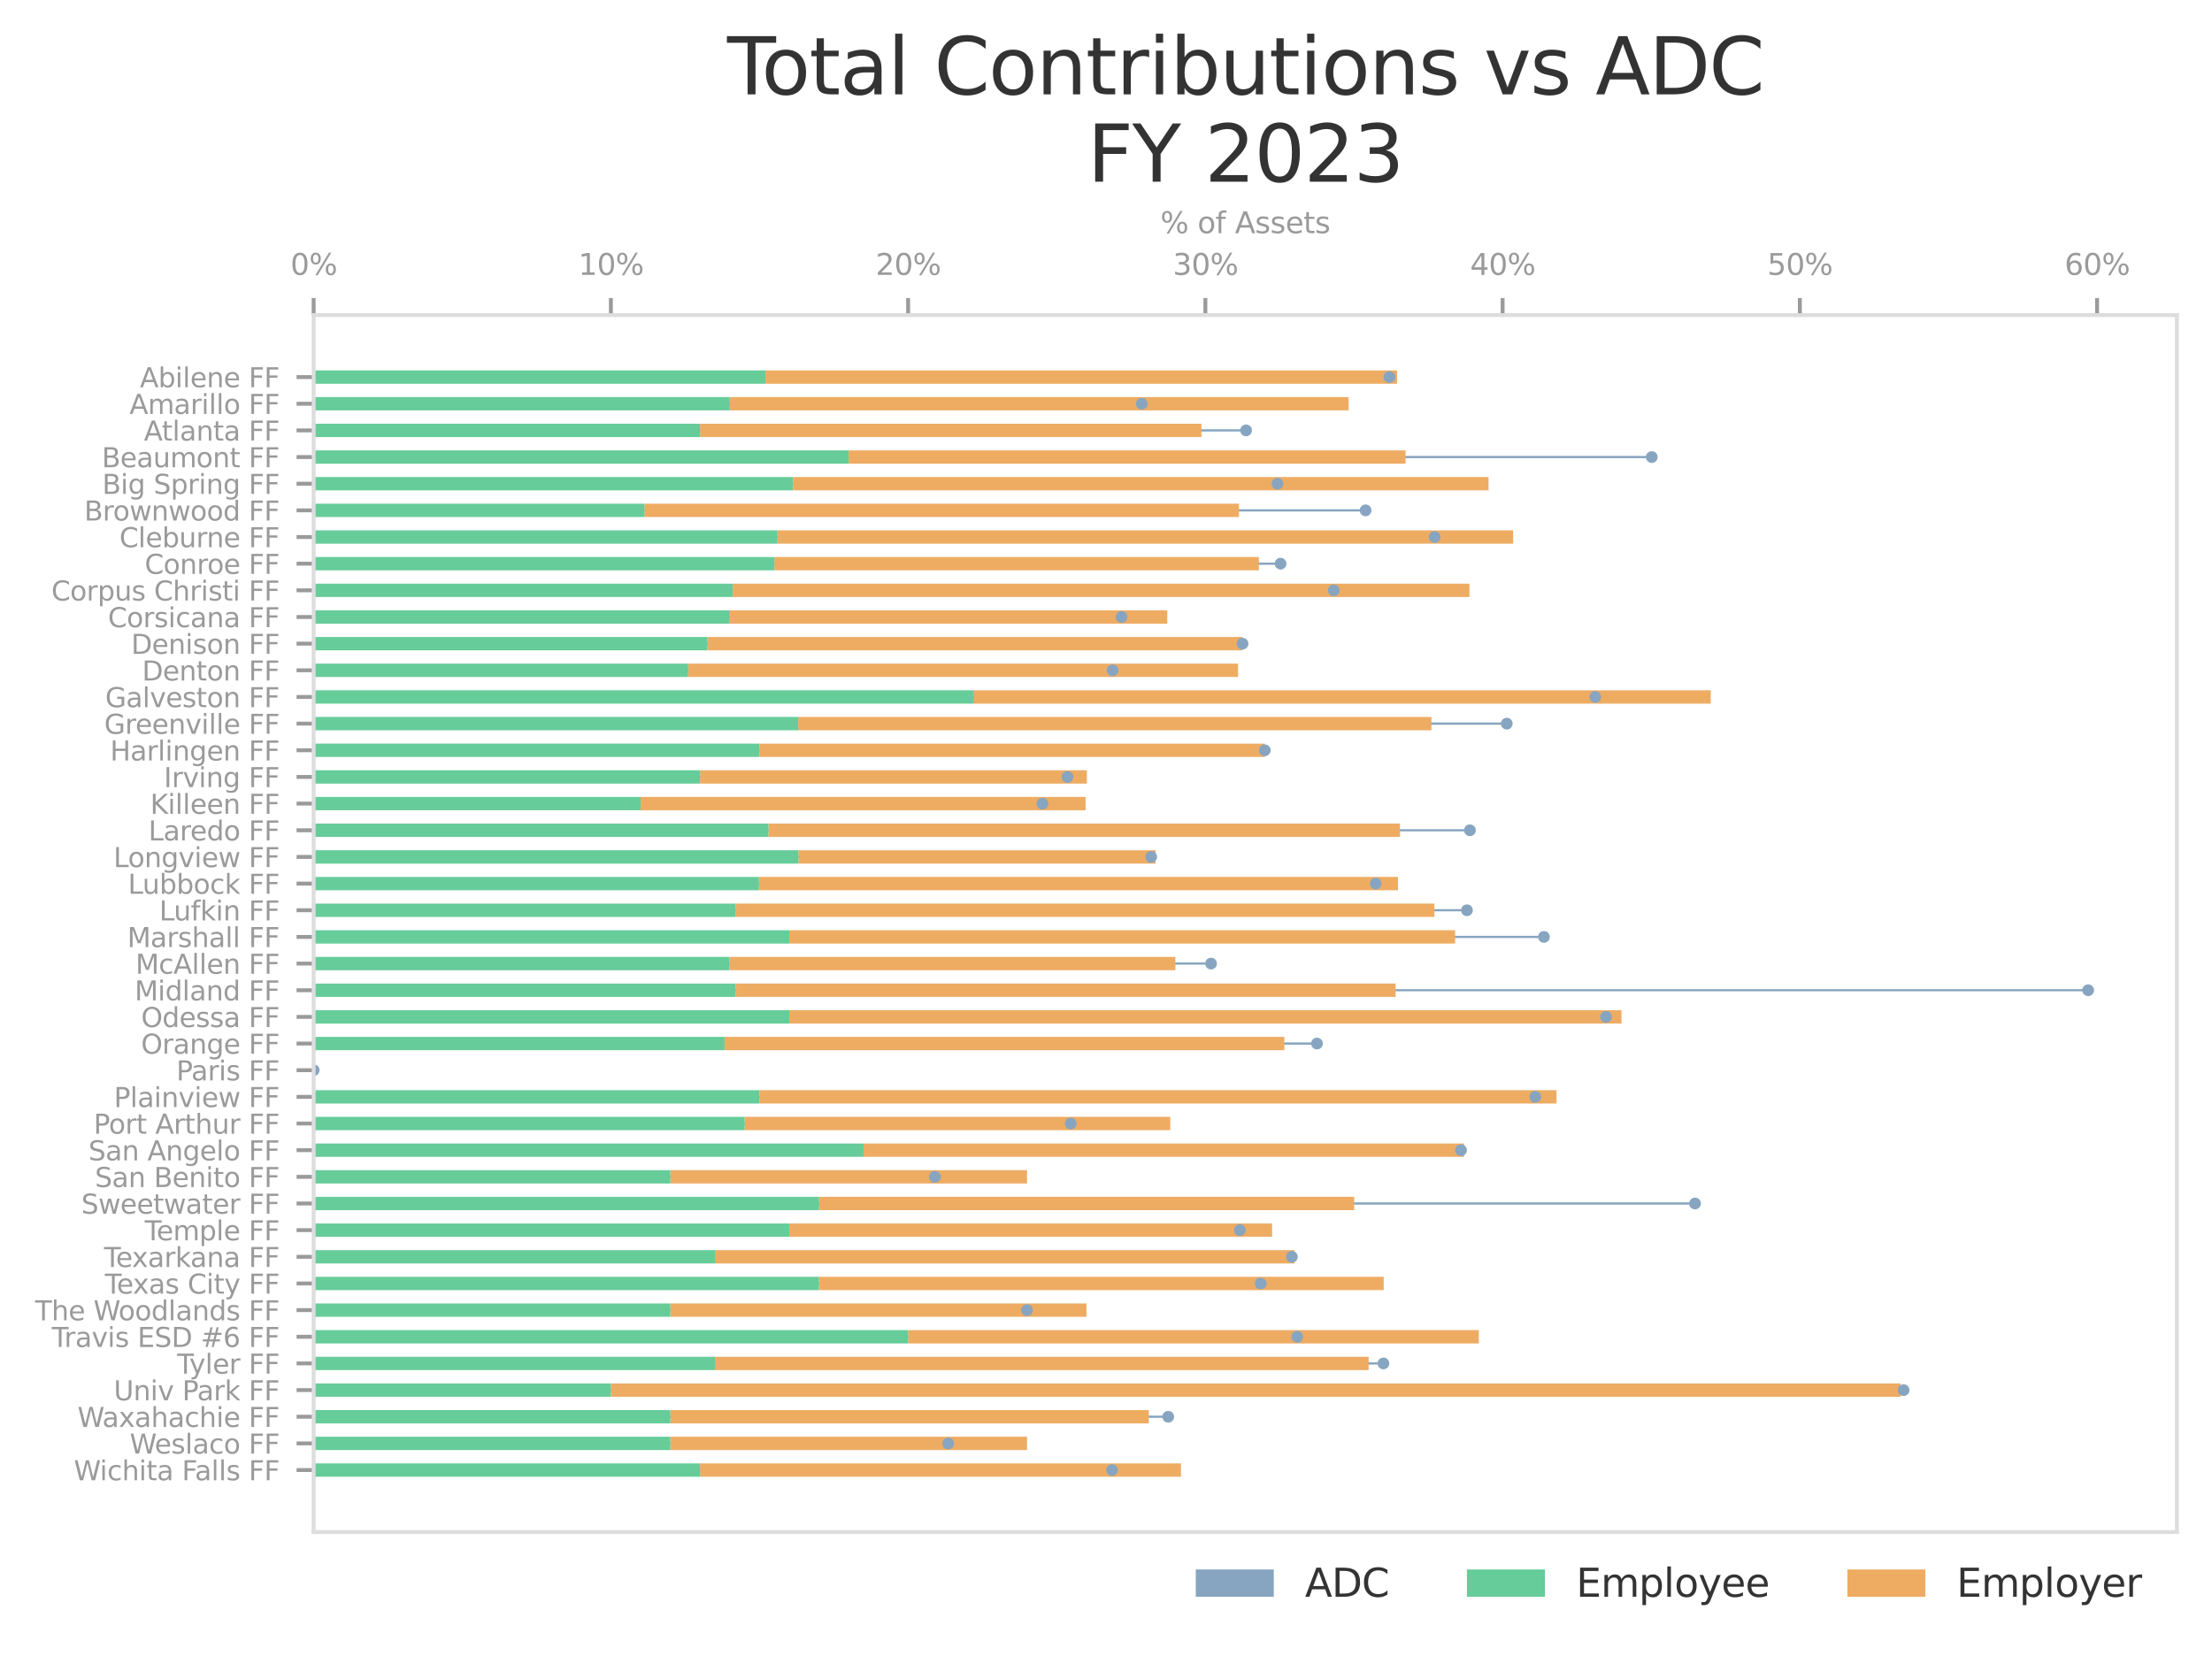 <?xml version="1.0" ?><!DOCTYPE svg  PUBLIC '-//W3C//DTD SVG 1.1//EN'  'http://www.w3.org/Graphics/SVG/1.1/DTD/svg11.dtd'><svg xmlns:xlink="http://www.w3.org/1999/xlink" xmlns="http://www.w3.org/2000/svg" width="100%" viewBox="0 0 453.69 339.638" version="1.1">
 <defs>
  <style type="text/css">*{stroke-linejoin: round; stroke-linecap: butt}</style>
 </defs>
 <g id="figure_1">
  <g id="patch_1">
   <path d="M 0 339.638  L 453.69 339.638  L 453.69 0  L 0 0  L 0 339.638  z " style="fill: none"/>
  </g>
  <g id="axes_1">
   <g id="patch_2">
    <path d="M 64.33 314.296  L 446.49 314.296  L 446.49 64.64  L 64.33 64.64  L 64.33 314.296  z " style="fill: none"/>
   </g>
   <g id="patch_3">
    <path d="M 64.33 301.809  L 228.082 301.809  L 228.082 301.353  L 64.33 301.353  z " clip-path="url(#p0cb0fe6380)" style="fill: #87a5c0"/>
   </g>
   <g id="patch_4">
    <path d="M 64.33 296.34  L 194.491 296.34  L 194.491 295.884  L 64.33 295.884  z " clip-path="url(#p0cb0fe6380)" style="fill: #87a5c0"/>
   </g>
   <g id="patch_5">
    <path d="M 64.33 290.871  L 239.605 290.871  L 239.605 290.415  L 64.33 290.415  z " clip-path="url(#p0cb0fe6380)" style="fill: #87a5c0"/>
   </g>
   <g id="patch_6">
    <path d="M 64.33 285.402  L 390.432 285.402  L 390.432 284.946  L 64.33 284.946  z " clip-path="url(#p0cb0fe6380)" style="fill: #87a5c0"/>
   </g>
   <g id="patch_7">
    <path d="M 64.33 279.933  L 283.743 279.933  L 283.743 279.477  L 64.33 279.477  z " clip-path="url(#p0cb0fe6380)" style="fill: #87a5c0"/>
   </g>
   <g id="patch_8">
    <path d="M 64.33 274.464  L 266.064 274.464  L 266.064 274.008  L 64.33 274.008  z " clip-path="url(#p0cb0fe6380)" style="fill: #87a5c0"/>
   </g>
   <g id="patch_9">
    <path d="M 64.33 268.995  L 210.646 268.995  L 210.646 268.539  L 64.33 268.539  z " clip-path="url(#p0cb0fe6380)" style="fill: #87a5c0"/>
   </g>
   <g id="patch_10">
    <path d="M 64.33 263.526  L 258.565 263.526  L 258.565 263.07  L 64.33 263.07  z " clip-path="url(#p0cb0fe6380)" style="fill: #87a5c0"/>
   </g>
   <g id="patch_11">
    <path d="M 64.33 258.057  L 264.966 258.057  L 264.966 257.602  L 64.33 257.602  z " clip-path="url(#p0cb0fe6380)" style="fill: #87a5c0"/>
   </g>
   <g id="patch_12">
    <path d="M 64.33 252.588  L 254.297 252.588  L 254.297 252.133  L 64.33 252.133  z " clip-path="url(#p0cb0fe6380)" style="fill: #87a5c0"/>
   </g>
   <g id="patch_13">
    <path d="M 64.33 247.119  L 347.655 247.119  L 347.655 246.664  L 64.33 246.664  z " clip-path="url(#p0cb0fe6380)" style="fill: #87a5c0"/>
   </g>
   <g id="patch_14">
    <path d="M 64.33 241.651  L 191.747 241.651  L 191.747 241.195  L 64.33 241.195  z " clip-path="url(#p0cb0fe6380)" style="fill: #87a5c0"/>
   </g>
   <g id="patch_15">
    <path d="M 64.33 236.182  L 299.655 236.182  L 299.655 235.726  L 64.33 235.726  z " clip-path="url(#p0cb0fe6380)" style="fill: #87a5c0"/>
   </g>
   <g id="patch_16">
    <path d="M 64.33 230.713  L 219.608 230.713  L 219.608 230.257  L 64.33 230.257  z " clip-path="url(#p0cb0fe6380)" style="fill: #87a5c0"/>
   </g>
   <g id="patch_17">
    <path d="M 64.33 225.244  L 314.897 225.244  L 314.897 224.788  L 64.33 224.788  z " clip-path="url(#p0cb0fe6380)" style="fill: #87a5c0"/>
   </g>
   <g id="patch_18">
    <path d="M 64.33 219.775  L 64.33 219.775  L 64.33 219.319  L 64.33 219.319  z " clip-path="url(#p0cb0fe6380)" style="fill: #87a5c0"/>
   </g>
   <g id="patch_19">
    <path d="M 64.33 214.306  L 270.116 214.306  L 270.116 213.85  L 64.33 213.85  z " clip-path="url(#p0cb0fe6380)" style="fill: #87a5c0"/>
   </g>
   <g id="patch_20">
    <path d="M 64.33 208.837  L 329.406 208.837  L 329.406 208.381  L 64.33 208.381  z " clip-path="url(#p0cb0fe6380)" style="fill: #87a5c0"/>
   </g>
   <g id="patch_21">
    <path d="M 64.33 203.368  L 428.292 203.368  L 428.292 202.912  L 64.33 202.912  z " clip-path="url(#p0cb0fe6380)" style="fill: #87a5c0"/>
   </g>
   <g id="patch_22">
    <path d="M 64.33 197.899  L 248.389 197.899  L 248.389 197.443  L 64.33 197.443  z " clip-path="url(#p0cb0fe6380)" style="fill: #87a5c0"/>
   </g>
   <g id="patch_23">
    <path d="M 64.33 192.43  L 316.665 192.43  L 316.665 191.975  L 64.33 191.975  z " clip-path="url(#p0cb0fe6380)" style="fill: #87a5c0"/>
   </g>
   <g id="patch_24">
    <path d="M 64.33 186.961  L 300.875 186.961  L 300.875 186.506  L 64.33 186.506  z " clip-path="url(#p0cb0fe6380)" style="fill: #87a5c0"/>
   </g>
   <g id="patch_25">
    <path d="M 64.33 181.492  L 282.158 181.492  L 282.158 181.037  L 64.33 181.037  z " clip-path="url(#p0cb0fe6380)" style="fill: #87a5c0"/>
   </g>
   <g id="patch_26">
    <path d="M 64.33 176.024  L 236.116 176.024  L 236.116 175.568  L 64.33 175.568  z " clip-path="url(#p0cb0fe6380)" style="fill: #87a5c0"/>
   </g>
   <g id="patch_27">
    <path d="M 64.33 170.555  L 301.484 170.555  L 301.484 170.099  L 64.33 170.099  z " clip-path="url(#p0cb0fe6380)" style="fill: #87a5c0"/>
   </g>
   <g id="patch_28">
    <path d="M 64.33 165.086  L 213.816 165.086  L 213.816 164.63  L 64.33 164.63  z " clip-path="url(#p0cb0fe6380)" style="fill: #87a5c0"/>
   </g>
   <g id="patch_29">
    <path d="M 64.33 159.617  L 218.937 159.617  L 218.937 159.161  L 64.33 159.161  z " clip-path="url(#p0cb0fe6380)" style="fill: #87a5c0"/>
   </g>
   <g id="patch_30">
    <path d="M 64.33 154.148  L 259.418 154.148  L 259.418 153.692  L 64.33 153.692  z " clip-path="url(#p0cb0fe6380)" style="fill: #87a5c0"/>
   </g>
   <g id="patch_31">
    <path d="M 64.33 148.679  L 309.044 148.679  L 309.044 148.223  L 64.33 148.223  z " clip-path="url(#p0cb0fe6380)" style="fill: #87a5c0"/>
   </g>
   <g id="patch_32">
    <path d="M 64.33 143.21  L 327.198 143.21  L 327.198 142.754  L 64.33 142.754  z " clip-path="url(#p0cb0fe6380)" style="fill: #87a5c0"/>
   </g>
   <g id="patch_33">
    <path d="M 64.33 137.741  L 228.204 137.741  L 228.204 137.285  L 64.33 137.285  z " clip-path="url(#p0cb0fe6380)" style="fill: #87a5c0"/>
   </g>
   <g id="patch_34">
    <path d="M 64.33 132.272  L 254.846 132.272  L 254.846 131.816  L 64.33 131.816  z " clip-path="url(#p0cb0fe6380)" style="fill: #87a5c0"/>
   </g>
   <g id="patch_35">
    <path d="M 64.33 126.803  L 230.033 126.803  L 230.033 126.348  L 64.33 126.348  z " clip-path="url(#p0cb0fe6380)" style="fill: #87a5c0"/>
   </g>
   <g id="patch_36">
    <path d="M 64.33 121.334  L 273.562 121.334  L 273.562 120.879  L 64.33 120.879  z " clip-path="url(#p0cb0fe6380)" style="fill: #87a5c0"/>
   </g>
   <g id="patch_37">
    <path d="M 64.33 115.865  L 262.65 115.865  L 262.65 115.41  L 64.33 115.41  z " clip-path="url(#p0cb0fe6380)" style="fill: #87a5c0"/>
   </g>
   <g id="patch_38">
    <path d="M 64.33 110.397  L 294.257 110.397  L 294.257 109.941  L 64.33 109.941  z " clip-path="url(#p0cb0fe6380)" style="fill: #87a5c0"/>
   </g>
   <g id="patch_39">
    <path d="M 64.33 104.928  L 280.088 104.928  L 280.088 104.472  L 64.33 104.472  z " clip-path="url(#p0cb0fe6380)" style="fill: #87a5c0"/>
   </g>
   <g id="patch_40">
    <path d="M 64.33 99.459  L 262.019 99.459  L 262.019 99.003  L 64.33 99.003  z " clip-path="url(#p0cb0fe6380)" style="fill: #87a5c0"/>
   </g>
   <g id="patch_41">
    <path d="M 64.33 93.99  L 338.78 93.99  L 338.78 93.534  L 64.33 93.534  z " clip-path="url(#p0cb0fe6380)" style="fill: #87a5c0"/>
   </g>
   <g id="patch_42">
    <path d="M 64.33 88.521  L 255.578 88.521  L 255.578 88.065  L 64.33 88.065  z " clip-path="url(#p0cb0fe6380)" style="fill: #87a5c0"/>
   </g>
   <g id="patch_43">
    <path d="M 64.33 83.052  L 234.179 83.052  L 234.179 82.596  L 64.33 82.596  z " clip-path="url(#p0cb0fe6380)" style="fill: #87a5c0"/>
   </g>
   <g id="patch_44">
    <path d="M 64.33 77.583  L 284.963 77.583  L 284.963 77.127  L 64.33 77.127  z " clip-path="url(#p0cb0fe6380)" style="fill: #87a5c0"/>
   </g>
   <g id="patch_45">
    <path d="M 143.585 302.948  L 242.226 302.948  L 242.226 300.213  L 143.585 300.213  z " clip-path="url(#p0cb0fe6380)" style="fill: #eeac63"/>
   </g>
   <g id="patch_46">
    <path d="M 137.488 297.479  L 210.646 297.479  L 210.646 294.745  L 137.488 294.745  z " clip-path="url(#p0cb0fe6380)" style="fill: #eeac63"/>
   </g>
   <g id="patch_47">
    <path d="M 137.488 292.01  L 235.626 292.01  L 235.626 289.276  L 137.488 289.276  z " clip-path="url(#p0cb0fe6380)" style="fill: #eeac63"/>
   </g>
   <g id="patch_48">
    <path d="M 125.295 286.541  L 389.811 286.541  L 389.811 283.807  L 125.295 283.807  z " clip-path="url(#p0cb0fe6380)" style="fill: #eeac63"/>
   </g>
   <g id="patch_49">
    <path d="M 146.633 281.072  L 280.71 281.072  L 280.71 278.338  L 146.633 278.338  z " clip-path="url(#p0cb0fe6380)" style="fill: #eeac63"/>
   </g>
   <g id="patch_50">
    <path d="M 186.26 275.603  L 303.313 275.603  L 303.313 272.869  L 186.26 272.869  z " clip-path="url(#p0cb0fe6380)" style="fill: #eeac63"/>
   </g>
   <g id="patch_51">
    <path d="M 137.488 270.134  L 222.839 270.134  L 222.839 267.4  L 137.488 267.4  z " clip-path="url(#p0cb0fe6380)" style="fill: #eeac63"/>
   </g>
   <g id="patch_52">
    <path d="M 167.971 264.666  L 283.804 264.666  L 283.804 261.931  L 167.971 261.931  z " clip-path="url(#p0cb0fe6380)" style="fill: #eeac63"/>
   </g>
   <g id="patch_53">
    <path d="M 146.633 259.197  L 265.511 259.197  L 265.511 256.462  L 146.633 256.462  z " clip-path="url(#p0cb0fe6380)" style="fill: #eeac63"/>
   </g>
   <g id="patch_54">
    <path d="M 161.874 253.728  L 260.914 253.728  L 260.914 250.993  L 161.874 250.993  z " clip-path="url(#p0cb0fe6380)" style="fill: #eeac63"/>
   </g>
   <g id="patch_55">
    <path d="M 167.991 248.259  L 277.749 248.259  L 277.749 245.524  L 167.991 245.524  z " clip-path="url(#p0cb0fe6380)" style="fill: #eeac63"/>
   </g>
   <g id="patch_56">
    <path d="M 137.488 242.79  L 210.646 242.79  L 210.646 240.055  L 137.488 240.055  z " clip-path="url(#p0cb0fe6380)" style="fill: #eeac63"/>
   </g>
   <g id="patch_57">
    <path d="M 177.115 237.321  L 300.265 237.321  L 300.265 234.586  L 177.115 234.586  z " clip-path="url(#p0cb0fe6380)" style="fill: #eeac63"/>
   </g>
   <g id="patch_58">
    <path d="M 152.729 231.852  L 240.032 231.852  L 240.032 229.118  L 152.729 229.118  z " clip-path="url(#p0cb0fe6380)" style="fill: #eeac63"/>
   </g>
   <g id="patch_59">
    <path d="M 155.778 226.383  L 319.247 226.383  L 319.247 223.649  L 155.778 223.649  z " clip-path="url(#p0cb0fe6380)" style="fill: #eeac63"/>
   </g>
   <g id="patch_60">
    <path d="M 64.33 220.914  L 64.33 220.914  L 64.33 218.18  L 64.33 218.18  z " clip-path="url(#p0cb0fe6380)" style="fill: #eeac63"/>
   </g>
   <g id="patch_61">
    <path d="M 148.612 215.445  L 263.431 215.445  L 263.431 212.711  L 148.612 212.711  z " clip-path="url(#p0cb0fe6380)" style="fill: #eeac63"/>
   </g>
   <g id="patch_62">
    <path d="M 161.874 209.976  L 332.577 209.976  L 332.577 207.242  L 161.874 207.242  z " clip-path="url(#p0cb0fe6380)" style="fill: #eeac63"/>
   </g>
   <g id="patch_63">
    <path d="M 150.9 204.507  L 286.25 204.507  L 286.25 201.773  L 150.9 201.773  z " clip-path="url(#p0cb0fe6380)" style="fill: #eeac63"/>
   </g>
   <g id="patch_64">
    <path d="M 149.626 199.039  L 241.073 199.039  L 241.073 196.304  L 149.626 196.304  z " clip-path="url(#p0cb0fe6380)" style="fill: #eeac63"/>
   </g>
   <g id="patch_65">
    <path d="M 161.874 193.57  L 298.45 193.57  L 298.45 190.835  L 161.874 190.835  z " clip-path="url(#p0cb0fe6380)" style="fill: #eeac63"/>
   </g>
   <g id="patch_66">
    <path d="M 150.9 188.101  L 294.204 188.101  L 294.204 185.366  L 150.9 185.366  z " clip-path="url(#p0cb0fe6380)" style="fill: #eeac63"/>
   </g>
   <g id="patch_67">
    <path d="M 155.656 182.632  L 286.731 182.632  L 286.731 179.897  L 155.656 179.897  z " clip-path="url(#p0cb0fe6380)" style="fill: #eeac63"/>
   </g>
   <g id="patch_68">
    <path d="M 163.75 177.163  L 237.002 177.163  L 237.002 174.428  L 163.75 174.428  z " clip-path="url(#p0cb0fe6380)" style="fill: #eeac63"/>
   </g>
   <g id="patch_69">
    <path d="M 157.607 171.694  L 287.153 171.694  L 287.153 168.96  L 157.607 168.96  z " clip-path="url(#p0cb0fe6380)" style="fill: #eeac63"/>
   </g>
   <g id="patch_70">
    <path d="M 131.392 166.225  L 222.658 166.225  L 222.658 163.491  L 131.392 163.491  z " clip-path="url(#p0cb0fe6380)" style="fill: #eeac63"/>
   </g>
   <g id="patch_71">
    <path d="M 143.585 160.756  L 222.921 160.756  L 222.921 158.022  L 143.585 158.022  z " clip-path="url(#p0cb0fe6380)" style="fill: #eeac63"/>
   </g>
   <g id="patch_72">
    <path d="M 155.778 155.287  L 259.418 155.287  L 259.418 152.553  L 155.778 152.553  z " clip-path="url(#p0cb0fe6380)" style="fill: #eeac63"/>
   </g>
   <g id="patch_73">
    <path d="M 163.703 149.818  L 293.594 149.818  L 293.594 147.084  L 163.703 147.084  z " clip-path="url(#p0cb0fe6380)" style="fill: #eeac63"/>
   </g>
   <g id="patch_74">
    <path d="M 199.781 144.349  L 350.883 144.349  L 350.883 141.615  L 199.781 141.615  z " clip-path="url(#p0cb0fe6380)" style="fill: #eeac63"/>
   </g>
   <g id="patch_75">
    <path d="M 141.146 138.88  L 253.932 138.88  L 253.932 136.146  L 141.146 136.146  z " clip-path="url(#p0cb0fe6380)" style="fill: #eeac63"/>
   </g>
   <g id="patch_76">
    <path d="M 145.109 133.412  L 254.846 133.412  L 254.846 130.677  L 145.109 130.677  z " clip-path="url(#p0cb0fe6380)" style="fill: #eeac63"/>
   </g>
   <g id="patch_77">
    <path d="M 149.681 127.943  L 239.408 127.943  L 239.408 125.208  L 149.681 125.208  z " clip-path="url(#p0cb0fe6380)" style="fill: #eeac63"/>
   </g>
   <g id="patch_78">
    <path d="M 150.291 122.474  L 301.39 122.474  L 301.39 119.739  L 150.291 119.739  z " clip-path="url(#p0cb0fe6380)" style="fill: #eeac63"/>
   </g>
   <g id="patch_79">
    <path d="M 158.826 117.005  L 258.199 117.005  L 258.199 114.27  L 158.826 114.27  z " clip-path="url(#p0cb0fe6380)" style="fill: #eeac63"/>
   </g>
   <g id="patch_80">
    <path d="M 159.463 111.536  L 310.345 111.536  L 310.345 108.801  L 159.463 108.801  z " clip-path="url(#p0cb0fe6380)" style="fill: #eeac63"/>
   </g>
   <g id="patch_81">
    <path d="M 132.187 106.067  L 254.117 106.067  L 254.117 103.333  L 132.187 103.333  z " clip-path="url(#p0cb0fe6380)" style="fill: #eeac63"/>
   </g>
   <g id="patch_82">
    <path d="M 162.646 100.598  L 305.303 100.598  L 305.303 97.864  L 162.646 97.864  z " clip-path="url(#p0cb0fe6380)" style="fill: #eeac63"/>
   </g>
   <g id="patch_83">
    <path d="M 174.052 95.129  L 288.288 95.129  L 288.288 92.395  L 174.052 92.395  z " clip-path="url(#p0cb0fe6380)" style="fill: #eeac63"/>
   </g>
   <g id="patch_84">
    <path d="M 143.585 89.66  L 246.418 89.66  L 246.418 86.926  L 143.585 86.926  z " clip-path="url(#p0cb0fe6380)" style="fill: #eeac63"/>
   </g>
   <g id="patch_85">
    <path d="M 149.681 84.191  L 276.611 84.191  L 276.611 81.457  L 149.681 81.457  z " clip-path="url(#p0cb0fe6380)" style="fill: #eeac63"/>
   </g>
   <g id="patch_86">
    <path d="M 156.997 78.722  L 286.548 78.722  L 286.548 75.988  L 156.997 75.988  z " clip-path="url(#p0cb0fe6380)" style="fill: #eeac63"/>
   </g>
   <g id="patch_87">
    <path d="M 64.33 302.948  L 143.585 302.948  L 143.585 300.213  L 64.33 300.213  z " clip-path="url(#p0cb0fe6380)" style="fill: #66cc99"/>
   </g>
   <g id="patch_88">
    <path d="M 64.33 297.479  L 137.488 297.479  L 137.488 294.745  L 64.33 294.745  z " clip-path="url(#p0cb0fe6380)" style="fill: #66cc99"/>
   </g>
   <g id="patch_89">
    <path d="M 64.33 292.01  L 137.488 292.01  L 137.488 289.276  L 64.33 289.276  z " clip-path="url(#p0cb0fe6380)" style="fill: #66cc99"/>
   </g>
   <g id="patch_90">
    <path d="M 64.33 286.541  L 125.295 286.541  L 125.295 283.807  L 64.33 283.807  z " clip-path="url(#p0cb0fe6380)" style="fill: #66cc99"/>
   </g>
   <g id="patch_91">
    <path d="M 64.33 281.072  L 146.633 281.072  L 146.633 278.338  L 64.33 278.338  z " clip-path="url(#p0cb0fe6380)" style="fill: #66cc99"/>
   </g>
   <g id="patch_92">
    <path d="M 64.33 275.603  L 186.26 275.603  L 186.26 272.869  L 64.33 272.869  z " clip-path="url(#p0cb0fe6380)" style="fill: #66cc99"/>
   </g>
   <g id="patch_93">
    <path d="M 64.33 270.134  L 137.488 270.134  L 137.488 267.4  L 64.33 267.4  z " clip-path="url(#p0cb0fe6380)" style="fill: #66cc99"/>
   </g>
   <g id="patch_94">
    <path d="M 64.33 264.666  L 167.971 264.666  L 167.971 261.931  L 64.33 261.931  z " clip-path="url(#p0cb0fe6380)" style="fill: #66cc99"/>
   </g>
   <g id="patch_95">
    <path d="M 64.33 259.197  L 146.633 259.197  L 146.633 256.462  L 64.33 256.462  z " clip-path="url(#p0cb0fe6380)" style="fill: #66cc99"/>
   </g>
   <g id="patch_96">
    <path d="M 64.33 253.728  L 161.874 253.728  L 161.874 250.993  L 64.33 250.993  z " clip-path="url(#p0cb0fe6380)" style="fill: #66cc99"/>
   </g>
   <g id="patch_97">
    <path d="M 64.33 248.259  L 167.991 248.259  L 167.991 245.524  L 64.33 245.524  z " clip-path="url(#p0cb0fe6380)" style="fill: #66cc99"/>
   </g>
   <g id="patch_98">
    <path d="M 64.33 242.79  L 137.488 242.79  L 137.488 240.055  L 64.33 240.055  z " clip-path="url(#p0cb0fe6380)" style="fill: #66cc99"/>
   </g>
   <g id="patch_99">
    <path d="M 64.33 237.321  L 177.115 237.321  L 177.115 234.586  L 64.33 234.586  z " clip-path="url(#p0cb0fe6380)" style="fill: #66cc99"/>
   </g>
   <g id="patch_100">
    <path d="M 64.33 231.852  L 152.729 231.852  L 152.729 229.118  L 64.33 229.118  z " clip-path="url(#p0cb0fe6380)" style="fill: #66cc99"/>
   </g>
   <g id="patch_101">
    <path d="M 64.33 226.383  L 155.778 226.383  L 155.778 223.649  L 64.33 223.649  z " clip-path="url(#p0cb0fe6380)" style="fill: #66cc99"/>
   </g>
   <g id="patch_102">
    <path d="M 64.33 220.914  L 64.33 220.914  L 64.33 218.18  L 64.33 218.18  z " clip-path="url(#p0cb0fe6380)" style="fill: #66cc99"/>
   </g>
   <g id="patch_103">
    <path d="M 64.33 215.445  L 148.612 215.445  L 148.612 212.711  L 64.33 212.711  z " clip-path="url(#p0cb0fe6380)" style="fill: #66cc99"/>
   </g>
   <g id="patch_104">
    <path d="M 64.33 209.976  L 161.874 209.976  L 161.874 207.242  L 64.33 207.242  z " clip-path="url(#p0cb0fe6380)" style="fill: #66cc99"/>
   </g>
   <g id="patch_105">
    <path d="M 64.33 204.507  L 150.9 204.507  L 150.9 201.773  L 64.33 201.773  z " clip-path="url(#p0cb0fe6380)" style="fill: #66cc99"/>
   </g>
   <g id="patch_106">
    <path d="M 64.33 199.039  L 149.626 199.039  L 149.626 196.304  L 64.33 196.304  z " clip-path="url(#p0cb0fe6380)" style="fill: #66cc99"/>
   </g>
   <g id="patch_107">
    <path d="M 64.33 193.57  L 161.874 193.57  L 161.874 190.835  L 64.33 190.835  z " clip-path="url(#p0cb0fe6380)" style="fill: #66cc99"/>
   </g>
   <g id="patch_108">
    <path d="M 64.33 188.101  L 150.9 188.101  L 150.9 185.366  L 64.33 185.366  z " clip-path="url(#p0cb0fe6380)" style="fill: #66cc99"/>
   </g>
   <g id="patch_109">
    <path d="M 64.33 182.632  L 155.656 182.632  L 155.656 179.897  L 64.33 179.897  z " clip-path="url(#p0cb0fe6380)" style="fill: #66cc99"/>
   </g>
   <g id="patch_110">
    <path d="M 64.33 177.163  L 163.75 177.163  L 163.75 174.428  L 64.33 174.428  z " clip-path="url(#p0cb0fe6380)" style="fill: #66cc99"/>
   </g>
   <g id="patch_111">
    <path d="M 64.33 171.694  L 157.607 171.694  L 157.607 168.96  L 64.33 168.96  z " clip-path="url(#p0cb0fe6380)" style="fill: #66cc99"/>
   </g>
   <g id="patch_112">
    <path d="M 64.33 166.225  L 131.392 166.225  L 131.392 163.491  L 64.33 163.491  z " clip-path="url(#p0cb0fe6380)" style="fill: #66cc99"/>
   </g>
   <g id="patch_113">
    <path d="M 64.33 160.756  L 143.585 160.756  L 143.585 158.022  L 64.33 158.022  z " clip-path="url(#p0cb0fe6380)" style="fill: #66cc99"/>
   </g>
   <g id="patch_114">
    <path d="M 64.33 155.287  L 155.778 155.287  L 155.778 152.553  L 64.33 152.553  z " clip-path="url(#p0cb0fe6380)" style="fill: #66cc99"/>
   </g>
   <g id="patch_115">
    <path d="M 64.33 149.818  L 163.703 149.818  L 163.703 147.084  L 64.33 147.084  z " clip-path="url(#p0cb0fe6380)" style="fill: #66cc99"/>
   </g>
   <g id="patch_116">
    <path d="M 64.33 144.349  L 199.781 144.349  L 199.781 141.615  L 64.33 141.615  z " clip-path="url(#p0cb0fe6380)" style="fill: #66cc99"/>
   </g>
   <g id="patch_117">
    <path d="M 64.33 138.88  L 141.146 138.88  L 141.146 136.146  L 64.33 136.146  z " clip-path="url(#p0cb0fe6380)" style="fill: #66cc99"/>
   </g>
   <g id="patch_118">
    <path d="M 64.33 133.412  L 145.109 133.412  L 145.109 130.677  L 64.33 130.677  z " clip-path="url(#p0cb0fe6380)" style="fill: #66cc99"/>
   </g>
   <g id="patch_119">
    <path d="M 64.33 127.943  L 149.681 127.943  L 149.681 125.208  L 64.33 125.208  z " clip-path="url(#p0cb0fe6380)" style="fill: #66cc99"/>
   </g>
   <g id="patch_120">
    <path d="M 64.33 122.474  L 150.291 122.474  L 150.291 119.739  L 64.33 119.739  z " clip-path="url(#p0cb0fe6380)" style="fill: #66cc99"/>
   </g>
   <g id="patch_121">
    <path d="M 64.33 117.005  L 158.826 117.005  L 158.826 114.27  L 64.33 114.27  z " clip-path="url(#p0cb0fe6380)" style="fill: #66cc99"/>
   </g>
   <g id="patch_122">
    <path d="M 64.33 111.536  L 159.463 111.536  L 159.463 108.801  L 64.33 108.801  z " clip-path="url(#p0cb0fe6380)" style="fill: #66cc99"/>
   </g>
   <g id="patch_123">
    <path d="M 64.33 106.067  L 132.187 106.067  L 132.187 103.333  L 64.33 103.333  z " clip-path="url(#p0cb0fe6380)" style="fill: #66cc99"/>
   </g>
   <g id="patch_124">
    <path d="M 64.33 100.598  L 162.646 100.598  L 162.646 97.864  L 64.33 97.864  z " clip-path="url(#p0cb0fe6380)" style="fill: #66cc99"/>
   </g>
   <g id="patch_125">
    <path d="M 64.33 95.129  L 174.052 95.129  L 174.052 92.395  L 64.33 92.395  z " clip-path="url(#p0cb0fe6380)" style="fill: #66cc99"/>
   </g>
   <g id="patch_126">
    <path d="M 64.33 89.66  L 143.585 89.66  L 143.585 86.926  L 64.33 86.926  z " clip-path="url(#p0cb0fe6380)" style="fill: #66cc99"/>
   </g>
   <g id="patch_127">
    <path d="M 64.33 84.191  L 149.681 84.191  L 149.681 81.457  L 64.33 81.457  z " clip-path="url(#p0cb0fe6380)" style="fill: #66cc99"/>
   </g>
   <g id="patch_128">
    <path d="M 64.33 78.722  L 156.997 78.722  L 156.997 75.988  L 64.33 75.988  z " clip-path="url(#p0cb0fe6380)" style="fill: #66cc99"/>
   </g>
   <g id="PathCollection_1">
    <defs>
     <path id="m574e62e557" d="M 0 0.707  C 0.188 0.707 0.367 0.633 0.5 0.5  C 0.633 0.367 0.707 0.188 0.707 0  C 0.707 -0.188 0.633 -0.367 0.5 -0.5  C 0.367 -0.633 0.188 -0.707 0 -0.707  C -0.188 -0.707 -0.367 -0.633 -0.5 -0.5  C -0.633 -0.367 -0.707 -0.188 -0.707 0  C -0.707 0.188 -0.633 0.367 -0.5 0.5  C -0.367 0.633 -0.188 0.707 0 0.707  z " style="stroke: #87a5c0"/>
    </defs>
    <g clip-path="url(#p0cb0fe6380)">
     <use xlink:href="#m574e62e557" x="228.082" y="301.581" style="fill: #87a5c0; stroke: #87a5c0"/>
     <use xlink:href="#m574e62e557" x="194.491" y="296.112" style="fill: #87a5c0; stroke: #87a5c0"/>
     <use xlink:href="#m574e62e557" x="239.605" y="290.643" style="fill: #87a5c0; stroke: #87a5c0"/>
     <use xlink:href="#m574e62e557" x="390.432" y="285.174" style="fill: #87a5c0; stroke: #87a5c0"/>
     <use xlink:href="#m574e62e557" x="283.743" y="279.705" style="fill: #87a5c0; stroke: #87a5c0"/>
     <use xlink:href="#m574e62e557" x="266.064" y="274.236" style="fill: #87a5c0; stroke: #87a5c0"/>
     <use xlink:href="#m574e62e557" x="210.646" y="268.767" style="fill: #87a5c0; stroke: #87a5c0"/>
     <use xlink:href="#m574e62e557" x="258.565" y="263.298" style="fill: #87a5c0; stroke: #87a5c0"/>
     <use xlink:href="#m574e62e557" x="264.966" y="257.829" style="fill: #87a5c0; stroke: #87a5c0"/>
     <use xlink:href="#m574e62e557" x="254.297" y="252.36" style="fill: #87a5c0; stroke: #87a5c0"/>
     <use xlink:href="#m574e62e557" x="347.655" y="246.892" style="fill: #87a5c0; stroke: #87a5c0"/>
     <use xlink:href="#m574e62e557" x="191.747" y="241.423" style="fill: #87a5c0; stroke: #87a5c0"/>
     <use xlink:href="#m574e62e557" x="299.655" y="235.954" style="fill: #87a5c0; stroke: #87a5c0"/>
     <use xlink:href="#m574e62e557" x="219.608" y="230.485" style="fill: #87a5c0; stroke: #87a5c0"/>
     <use xlink:href="#m574e62e557" x="314.897" y="225.016" style="fill: #87a5c0; stroke: #87a5c0"/>
     <use xlink:href="#m574e62e557" x="64.33" y="219.547" style="fill: #87a5c0; stroke: #87a5c0"/>
     <use xlink:href="#m574e62e557" x="270.116" y="214.078" style="fill: #87a5c0; stroke: #87a5c0"/>
     <use xlink:href="#m574e62e557" x="329.406" y="208.609" style="fill: #87a5c0; stroke: #87a5c0"/>
     <use xlink:href="#m574e62e557" x="428.292" y="203.14" style="fill: #87a5c0; stroke: #87a5c0"/>
     <use xlink:href="#m574e62e557" x="248.389" y="197.671" style="fill: #87a5c0; stroke: #87a5c0"/>
     <use xlink:href="#m574e62e557" x="316.665" y="192.202" style="fill: #87a5c0; stroke: #87a5c0"/>
     <use xlink:href="#m574e62e557" x="300.875" y="186.733" style="fill: #87a5c0; stroke: #87a5c0"/>
     <use xlink:href="#m574e62e557" x="282.158" y="181.265" style="fill: #87a5c0; stroke: #87a5c0"/>
     <use xlink:href="#m574e62e557" x="236.116" y="175.796" style="fill: #87a5c0; stroke: #87a5c0"/>
     <use xlink:href="#m574e62e557" x="301.484" y="170.327" style="fill: #87a5c0; stroke: #87a5c0"/>
     <use xlink:href="#m574e62e557" x="213.816" y="164.858" style="fill: #87a5c0; stroke: #87a5c0"/>
     <use xlink:href="#m574e62e557" x="218.937" y="159.389" style="fill: #87a5c0; stroke: #87a5c0"/>
     <use xlink:href="#m574e62e557" x="259.418" y="153.92" style="fill: #87a5c0; stroke: #87a5c0"/>
     <use xlink:href="#m574e62e557" x="309.044" y="148.451" style="fill: #87a5c0; stroke: #87a5c0"/>
     <use xlink:href="#m574e62e557" x="327.198" y="142.982" style="fill: #87a5c0; stroke: #87a5c0"/>
     <use xlink:href="#m574e62e557" x="228.204" y="137.513" style="fill: #87a5c0; stroke: #87a5c0"/>
     <use xlink:href="#m574e62e557" x="254.846" y="132.044" style="fill: #87a5c0; stroke: #87a5c0"/>
     <use xlink:href="#m574e62e557" x="230.033" y="126.575" style="fill: #87a5c0; stroke: #87a5c0"/>
     <use xlink:href="#m574e62e557" x="273.562" y="121.106" style="fill: #87a5c0; stroke: #87a5c0"/>
     <use xlink:href="#m574e62e557" x="262.65" y="115.638" style="fill: #87a5c0; stroke: #87a5c0"/>
     <use xlink:href="#m574e62e557" x="294.257" y="110.169" style="fill: #87a5c0; stroke: #87a5c0"/>
     <use xlink:href="#m574e62e557" x="280.088" y="104.7" style="fill: #87a5c0; stroke: #87a5c0"/>
     <use xlink:href="#m574e62e557" x="262.019" y="99.231" style="fill: #87a5c0; stroke: #87a5c0"/>
     <use xlink:href="#m574e62e557" x="338.78" y="93.762" style="fill: #87a5c0; stroke: #87a5c0"/>
     <use xlink:href="#m574e62e557" x="255.578" y="88.293" style="fill: #87a5c0; stroke: #87a5c0"/>
     <use xlink:href="#m574e62e557" x="234.179" y="82.824" style="fill: #87a5c0; stroke: #87a5c0"/>
     <use xlink:href="#m574e62e557" x="284.963" y="77.355" style="fill: #87a5c0; stroke: #87a5c0"/>
    </g>
   </g>
   <g id="matplotlib.axis_1">
    <g id="xtick_1">
     <g id="line2d_1">
      <defs>
       <path id="m36ea6db04a" d="M 0 0  L 0 -3.5  " style="stroke: #9a9a9a; stroke-width: 0.8"/>
      </defs>
      <g>
       <use xlink:href="#m36ea6db04a" x="64.33" y="64.64" style="fill: #9a9a9a; stroke: #9a9a9a; stroke-width: 0.8"/>
      </g>
     </g>
     <g id="text_1">
      <!-- 0% -->
      <g style="fill: #9a9a9a" transform="translate(59.571 56.392) scale(0.06 -0.06)">
       <defs>
        <path id="DejaVuSans-30" d="M 2034 4250  Q 1547 4250 1301 3770  Q 1056 3291 1056 2328  Q 1056 1369 1301 889  Q 1547 409 2034 409  Q 2525 409 2770 889  Q 3016 1369 3016 2328  Q 3016 3291 2770 3770  Q 2525 4250 2034 4250  z M 2034 4750  Q 2819 4750 3233 4129  Q 3647 3509 3647 2328  Q 3647 1150 3233 529  Q 2819 -91 2034 -91  Q 1250 -91 836 529  Q 422 1150 422 2328  Q 422 3509 836 4129  Q 1250 4750 2034 4750  z " transform="scale(0.016)"/>
        <path id="DejaVuSans-25" d="M 4653 2053  Q 4381 2053 4226 1822  Q 4072 1591 4072 1178  Q 4072 772 4226 539  Q 4381 306 4653 306  Q 4919 306 5073 539  Q 5228 772 5228 1178  Q 5228 1588 5073 1820  Q 4919 2053 4653 2053  z M 4653 2450  Q 5147 2450 5437 2106  Q 5728 1763 5728 1178  Q 5728 594 5436 251  Q 5144 -91 4653 -91  Q 4153 -91 3862 251  Q 3572 594 3572 1178  Q 3572 1766 3864 2108  Q 4156 2450 4653 2450  z M 1428 4353  Q 1159 4353 1004 4120  Q 850 3888 850 3481  Q 850 3069 1003 2837  Q 1156 2606 1428 2606  Q 1700 2606 1854 2837  Q 2009 3069 2009 3481  Q 2009 3884 1853 4118  Q 1697 4353 1428 4353  z M 4250 4750  L 4750 4750  L 1831 -91  L 1331 -91  L 4250 4750  z M 1428 4750  Q 1922 4750 2215 4408  Q 2509 4066 2509 3481  Q 2509 2891 2217 2550  Q 1925 2209 1428 2209  Q 931 2209 642 2551  Q 353 2894 353 3481  Q 353 4063 643 4406  Q 934 4750 1428 4750  z " transform="scale(0.016)"/>
       </defs>
       <use xlink:href="#DejaVuSans-30"/>
       <use xlink:href="#DejaVuSans-25" x="63.623"/>
      </g>
     </g>
    </g>
    <g id="xtick_2">
     <g id="line2d_2">
      <g>
       <use xlink:href="#m36ea6db04a" x="125.295" y="64.64" style="fill: #9a9a9a; stroke: #9a9a9a; stroke-width: 0.8"/>
      </g>
     </g>
     <g id="text_2">
      <!-- 10% -->
      <g style="fill: #9a9a9a" transform="translate(118.627 56.392) scale(0.06 -0.06)">
       <defs>
        <path id="DejaVuSans-31" d="M 794 531  L 1825 531  L 1825 4091  L 703 3866  L 703 4441  L 1819 4666  L 2450 4666  L 2450 531  L 3481 531  L 3481 0  L 794 0  L 794 531  z " transform="scale(0.016)"/>
       </defs>
       <use xlink:href="#DejaVuSans-31"/>
       <use xlink:href="#DejaVuSans-30" x="63.623"/>
       <use xlink:href="#DejaVuSans-25" x="127.246"/>
      </g>
     </g>
    </g>
    <g id="xtick_3">
     <g id="line2d_3">
      <g>
       <use xlink:href="#m36ea6db04a" x="186.26" y="64.64" style="fill: #9a9a9a; stroke: #9a9a9a; stroke-width: 0.8"/>
      </g>
     </g>
     <g id="text_3">
      <!-- 20% -->
      <g style="fill: #9a9a9a" transform="translate(179.592 56.392) scale(0.06 -0.06)">
       <defs>
        <path id="DejaVuSans-32" d="M 1228 531  L 3431 531  L 3431 0  L 469 0  L 469 531  Q 828 903 1448 1529  Q 2069 2156 2228 2338  Q 2531 2678 2651 2914  Q 2772 3150 2772 3378  Q 2772 3750 2511 3984  Q 2250 4219 1831 4219  Q 1534 4219 1204 4116  Q 875 4013 500 3803  L 500 4441  Q 881 4594 1212 4672  Q 1544 4750 1819 4750  Q 2544 4750 2975 4387  Q 3406 4025 3406 3419  Q 3406 3131 3298 2873  Q 3191 2616 2906 2266  Q 2828 2175 2409 1742  Q 1991 1309 1228 531  z " transform="scale(0.016)"/>
       </defs>
       <use xlink:href="#DejaVuSans-32"/>
       <use xlink:href="#DejaVuSans-30" x="63.623"/>
       <use xlink:href="#DejaVuSans-25" x="127.246"/>
      </g>
     </g>
    </g>
    <g id="xtick_4">
     <g id="line2d_4">
      <g>
       <use xlink:href="#m36ea6db04a" x="247.225" y="64.64" style="fill: #9a9a9a; stroke: #9a9a9a; stroke-width: 0.8"/>
      </g>
     </g>
     <g id="text_4">
      <!-- 30% -->
      <g style="fill: #9a9a9a" transform="translate(240.557 56.392) scale(0.06 -0.06)">
       <defs>
        <path id="DejaVuSans-33" d="M 2597 2516  Q 3050 2419 3304 2112  Q 3559 1806 3559 1356  Q 3559 666 3084 287  Q 2609 -91 1734 -91  Q 1441 -91 1130 -33  Q 819 25 488 141  L 488 750  Q 750 597 1062 519  Q 1375 441 1716 441  Q 2309 441 2620 675  Q 2931 909 2931 1356  Q 2931 1769 2642 2001  Q 2353 2234 1838 2234  L 1294 2234  L 1294 2753  L 1863 2753  Q 2328 2753 2575 2939  Q 2822 3125 2822 3475  Q 2822 3834 2567 4026  Q 2313 4219 1838 4219  Q 1578 4219 1281 4162  Q 984 4106 628 3988  L 628 4550  Q 988 4650 1302 4700  Q 1616 4750 1894 4750  Q 2613 4750 3031 4423  Q 3450 4097 3450 3541  Q 3450 3153 3228 2886  Q 3006 2619 2597 2516  z " transform="scale(0.016)"/>
       </defs>
       <use xlink:href="#DejaVuSans-33"/>
       <use xlink:href="#DejaVuSans-30" x="63.623"/>
       <use xlink:href="#DejaVuSans-25" x="127.246"/>
      </g>
     </g>
    </g>
    <g id="xtick_5">
     <g id="line2d_5">
      <g>
       <use xlink:href="#m36ea6db04a" x="308.19" y="64.64" style="fill: #9a9a9a; stroke: #9a9a9a; stroke-width: 0.8"/>
      </g>
     </g>
     <g id="text_5">
      <!-- 40% -->
      <g style="fill: #9a9a9a" transform="translate(301.523 56.392) scale(0.06 -0.06)">
       <defs>
        <path id="DejaVuSans-34" d="M 2419 4116  L 825 1625  L 2419 1625  L 2419 4116  z M 2253 4666  L 3047 4666  L 3047 1625  L 3713 1625  L 3713 1100  L 3047 1100  L 3047 0  L 2419 0  L 2419 1100  L 313 1100  L 313 1709  L 2253 4666  z " transform="scale(0.016)"/>
       </defs>
       <use xlink:href="#DejaVuSans-34"/>
       <use xlink:href="#DejaVuSans-30" x="63.623"/>
       <use xlink:href="#DejaVuSans-25" x="127.246"/>
      </g>
     </g>
    </g>
    <g id="xtick_6">
     <g id="line2d_6">
      <g>
       <use xlink:href="#m36ea6db04a" x="369.156" y="64.64" style="fill: #9a9a9a; stroke: #9a9a9a; stroke-width: 0.8"/>
      </g>
     </g>
     <g id="text_6">
      <!-- 50% -->
      <g style="fill: #9a9a9a" transform="translate(362.488 56.392) scale(0.06 -0.06)">
       <defs>
        <path id="DejaVuSans-35" d="M 691 4666  L 3169 4666  L 3169 4134  L 1269 4134  L 1269 2991  Q 1406 3038 1543 3061  Q 1681 3084 1819 3084  Q 2600 3084 3056 2656  Q 3513 2228 3513 1497  Q 3513 744 3044 326  Q 2575 -91 1722 -91  Q 1428 -91 1123 -41  Q 819 9 494 109  L 494 744  Q 775 591 1075 516  Q 1375 441 1709 441  Q 2250 441 2565 725  Q 2881 1009 2881 1497  Q 2881 1984 2565 2268  Q 2250 2553 1709 2553  Q 1456 2553 1204 2497  Q 953 2441 691 2322  L 691 4666  z " transform="scale(0.016)"/>
       </defs>
       <use xlink:href="#DejaVuSans-35"/>
       <use xlink:href="#DejaVuSans-30" x="63.623"/>
       <use xlink:href="#DejaVuSans-25" x="127.246"/>
      </g>
     </g>
    </g>
    <g id="xtick_7">
     <g id="line2d_7">
      <g>
       <use xlink:href="#m36ea6db04a" x="430.121" y="64.64" style="fill: #9a9a9a; stroke: #9a9a9a; stroke-width: 0.8"/>
      </g>
     </g>
     <g id="text_7">
      <!-- 60% -->
      <g style="fill: #9a9a9a" transform="translate(423.453 56.392) scale(0.06 -0.06)">
       <defs>
        <path id="DejaVuSans-36" d="M 2113 2584  Q 1688 2584 1439 2293  Q 1191 2003 1191 1497  Q 1191 994 1439 701  Q 1688 409 2113 409  Q 2538 409 2786 701  Q 3034 994 3034 1497  Q 3034 2003 2786 2293  Q 2538 2584 2113 2584  z M 3366 4563  L 3366 3988  Q 3128 4100 2886 4159  Q 2644 4219 2406 4219  Q 1781 4219 1451 3797  Q 1122 3375 1075 2522  Q 1259 2794 1537 2939  Q 1816 3084 2150 3084  Q 2853 3084 3261 2657  Q 3669 2231 3669 1497  Q 3669 778 3244 343  Q 2819 -91 2113 -91  Q 1303 -91 875 529  Q 447 1150 447 2328  Q 447 3434 972 4092  Q 1497 4750 2381 4750  Q 2619 4750 2861 4703  Q 3103 4656 3366 4563  z " transform="scale(0.016)"/>
       </defs>
       <use xlink:href="#DejaVuSans-36"/>
       <use xlink:href="#DejaVuSans-30" x="63.623"/>
       <use xlink:href="#DejaVuSans-25" x="127.246"/>
      </g>
     </g>
    </g>
    <g id="text_8">
     <!-- % of Assets -->
     <g style="fill: #9a9a9a" transform="translate(237.998 47.833) scale(0.06 -0.06)">
      <defs>
       <path id="DejaVuSans-20" transform="scale(0.016)"/>
       <path id="DejaVuSans-6f" d="M 1959 3097  Q 1497 3097 1228 2736  Q 959 2375 959 1747  Q 959 1119 1226 758  Q 1494 397 1959 397  Q 2419 397 2687 759  Q 2956 1122 2956 1747  Q 2956 2369 2687 2733  Q 2419 3097 1959 3097  z M 1959 3584  Q 2709 3584 3137 3096  Q 3566 2609 3566 1747  Q 3566 888 3137 398  Q 2709 -91 1959 -91  Q 1206 -91 779 398  Q 353 888 353 1747  Q 353 2609 779 3096  Q 1206 3584 1959 3584  z " transform="scale(0.016)"/>
       <path id="DejaVuSans-66" d="M 2375 4863  L 2375 4384  L 1825 4384  Q 1516 4384 1395 4259  Q 1275 4134 1275 3809  L 1275 3500  L 2222 3500  L 2222 3053  L 1275 3053  L 1275 0  L 697 0  L 697 3053  L 147 3053  L 147 3500  L 697 3500  L 697 3744  Q 697 4328 969 4595  Q 1241 4863 1831 4863  L 2375 4863  z " transform="scale(0.016)"/>
       <path id="DejaVuSans-41" d="M 2188 4044  L 1331 1722  L 3047 1722  L 2188 4044  z M 1831 4666  L 2547 4666  L 4325 0  L 3669 0  L 3244 1197  L 1141 1197  L 716 0  L 50 0  L 1831 4666  z " transform="scale(0.016)"/>
       <path id="DejaVuSans-73" d="M 2834 3397  L 2834 2853  Q 2591 2978 2328 3040  Q 2066 3103 1784 3103  Q 1356 3103 1142 2972  Q 928 2841 928 2578  Q 928 2378 1081 2264  Q 1234 2150 1697 2047  L 1894 2003  Q 2506 1872 2764 1633  Q 3022 1394 3022 966  Q 3022 478 2636 193  Q 2250 -91 1575 -91  Q 1294 -91 989 -36  Q 684 19 347 128  L 347 722  Q 666 556 975 473  Q 1284 391 1588 391  Q 1994 391 2212 530  Q 2431 669 2431 922  Q 2431 1156 2273 1281  Q 2116 1406 1581 1522  L 1381 1569  Q 847 1681 609 1914  Q 372 2147 372 2553  Q 372 3047 722 3315  Q 1072 3584 1716 3584  Q 2034 3584 2315 3537  Q 2597 3491 2834 3397  z " transform="scale(0.016)"/>
       <path id="DejaVuSans-65" d="M 3597 1894  L 3597 1613  L 953 1613  Q 991 1019 1311 708  Q 1631 397 2203 397  Q 2534 397 2845 478  Q 3156 559 3463 722  L 3463 178  Q 3153 47 2828 -22  Q 2503 -91 2169 -91  Q 1331 -91 842 396  Q 353 884 353 1716  Q 353 2575 817 3079  Q 1281 3584 2069 3584  Q 2775 3584 3186 3129  Q 3597 2675 3597 1894  z M 3022 2063  Q 3016 2534 2758 2815  Q 2500 3097 2075 3097  Q 1594 3097 1305 2825  Q 1016 2553 972 2059  L 3022 2063  z " transform="scale(0.016)"/>
       <path id="DejaVuSans-74" d="M 1172 4494  L 1172 3500  L 2356 3500  L 2356 3053  L 1172 3053  L 1172 1153  Q 1172 725 1289 603  Q 1406 481 1766 481  L 2356 481  L 2356 0  L 1766 0  Q 1100 0 847 248  Q 594 497 594 1153  L 594 3053  L 172 3053  L 172 3500  L 594 3500  L 594 4494  L 1172 4494  z " transform="scale(0.016)"/>
      </defs>
      <use xlink:href="#DejaVuSans-25"/>
      <use xlink:href="#DejaVuSans-20" x="95.02"/>
      <use xlink:href="#DejaVuSans-6f" x="126.807"/>
      <use xlink:href="#DejaVuSans-66" x="187.988"/>
      <use xlink:href="#DejaVuSans-20" x="223.193"/>
      <use xlink:href="#DejaVuSans-41" x="254.98"/>
      <use xlink:href="#DejaVuSans-73" x="323.389"/>
      <use xlink:href="#DejaVuSans-73" x="375.488"/>
      <use xlink:href="#DejaVuSans-65" x="427.588"/>
      <use xlink:href="#DejaVuSans-74" x="489.111"/>
      <use xlink:href="#DejaVuSans-73" x="528.32"/>
     </g>
    </g>
   </g>
   <g id="matplotlib.axis_2">
    <g id="ytick_1">
     <g id="line2d_8">
      <defs>
       <path id="m1e2646c879" d="M 0 0  L -3.5 0  " style="stroke: #9a9a9a; stroke-width: 0.8"/>
      </defs>
      <g>
       <use xlink:href="#m1e2646c879" x="64.33" y="301.581" style="fill: #9a9a9a; stroke: #9a9a9a; stroke-width: 0.8"/>
      </g>
     </g>
     <g id="text_9">
      <!-- Wichita Falls FF -->
      <g style="fill: #9a9a9a" transform="translate(15.148 303.67) scale(0.055 -0.055)">
       <defs>
        <path id="DejaVuSans-57" d="M 213 4666  L 850 4666  L 1831 722  L 2809 4666  L 3519 4666  L 4500 722  L 5478 4666  L 6119 4666  L 4947 0  L 4153 0  L 3169 4050  L 2175 0  L 1381 0  L 213 4666  z " transform="scale(0.016)"/>
        <path id="DejaVuSans-69" d="M 603 3500  L 1178 3500  L 1178 0  L 603 0  L 603 3500  z M 603 4863  L 1178 4863  L 1178 4134  L 603 4134  L 603 4863  z " transform="scale(0.016)"/>
        <path id="DejaVuSans-63" d="M 3122 3366  L 3122 2828  Q 2878 2963 2633 3030  Q 2388 3097 2138 3097  Q 1578 3097 1268 2742  Q 959 2388 959 1747  Q 959 1106 1268 751  Q 1578 397 2138 397  Q 2388 397 2633 464  Q 2878 531 3122 666  L 3122 134  Q 2881 22 2623 -34  Q 2366 -91 2075 -91  Q 1284 -91 818 406  Q 353 903 353 1747  Q 353 2603 823 3093  Q 1294 3584 2113 3584  Q 2378 3584 2631 3529  Q 2884 3475 3122 3366  z " transform="scale(0.016)"/>
        <path id="DejaVuSans-68" d="M 3513 2113  L 3513 0  L 2938 0  L 2938 2094  Q 2938 2591 2744 2837  Q 2550 3084 2163 3084  Q 1697 3084 1428 2787  Q 1159 2491 1159 1978  L 1159 0  L 581 0  L 581 4863  L 1159 4863  L 1159 2956  Q 1366 3272 1645 3428  Q 1925 3584 2291 3584  Q 2894 3584 3203 3211  Q 3513 2838 3513 2113  z " transform="scale(0.016)"/>
        <path id="DejaVuSans-61" d="M 2194 1759  Q 1497 1759 1228 1600  Q 959 1441 959 1056  Q 959 750 1161 570  Q 1363 391 1709 391  Q 2188 391 2477 730  Q 2766 1069 2766 1631  L 2766 1759  L 2194 1759  z M 3341 1997  L 3341 0  L 2766 0  L 2766 531  Q 2569 213 2275 61  Q 1981 -91 1556 -91  Q 1019 -91 701 211  Q 384 513 384 1019  Q 384 1609 779 1909  Q 1175 2209 1959 2209  L 2766 2209  L 2766 2266  Q 2766 2663 2505 2880  Q 2244 3097 1772 3097  Q 1472 3097 1187 3025  Q 903 2953 641 2809  L 641 3341  Q 956 3463 1253 3523  Q 1550 3584 1831 3584  Q 2591 3584 2966 3190  Q 3341 2797 3341 1997  z " transform="scale(0.016)"/>
        <path id="DejaVuSans-46" d="M 628 4666  L 3309 4666  L 3309 4134  L 1259 4134  L 1259 2759  L 3109 2759  L 3109 2228  L 1259 2228  L 1259 0  L 628 0  L 628 4666  z " transform="scale(0.016)"/>
        <path id="DejaVuSans-6c" d="M 603 4863  L 1178 4863  L 1178 0  L 603 0  L 603 4863  z " transform="scale(0.016)"/>
       </defs>
       <use xlink:href="#DejaVuSans-57"/>
       <use xlink:href="#DejaVuSans-69" x="96.627"/>
       <use xlink:href="#DejaVuSans-63" x="124.41"/>
       <use xlink:href="#DejaVuSans-68" x="179.391"/>
       <use xlink:href="#DejaVuSans-69" x="242.77"/>
       <use xlink:href="#DejaVuSans-74" x="270.553"/>
       <use xlink:href="#DejaVuSans-61" x="309.762"/>
       <use xlink:href="#DejaVuSans-20" x="371.041"/>
       <use xlink:href="#DejaVuSans-46" x="402.828"/>
       <use xlink:href="#DejaVuSans-61" x="451.223"/>
       <use xlink:href="#DejaVuSans-6c" x="512.502"/>
       <use xlink:href="#DejaVuSans-6c" x="540.285"/>
       <use xlink:href="#DejaVuSans-73" x="568.068"/>
       <use xlink:href="#DejaVuSans-20" x="620.168"/>
       <use xlink:href="#DejaVuSans-46" x="651.955"/>
       <use xlink:href="#DejaVuSans-46" x="709.475"/>
      </g>
     </g>
    </g>
    <g id="ytick_2">
     <g id="line2d_9">
      <g>
       <use xlink:href="#m1e2646c879" x="64.33" y="296.112" style="fill: #9a9a9a; stroke: #9a9a9a; stroke-width: 0.8"/>
      </g>
     </g>
     <g id="text_10">
      <!-- Weslaco FF -->
      <g style="fill: #9a9a9a" transform="translate(26.603 298.201) scale(0.055 -0.055)">
       <use xlink:href="#DejaVuSans-57"/>
       <use xlink:href="#DejaVuSans-65" x="93.002"/>
       <use xlink:href="#DejaVuSans-73" x="154.525"/>
       <use xlink:href="#DejaVuSans-6c" x="206.625"/>
       <use xlink:href="#DejaVuSans-61" x="234.408"/>
       <use xlink:href="#DejaVuSans-63" x="295.688"/>
       <use xlink:href="#DejaVuSans-6f" x="350.668"/>
       <use xlink:href="#DejaVuSans-20" x="411.85"/>
       <use xlink:href="#DejaVuSans-46" x="443.637"/>
       <use xlink:href="#DejaVuSans-46" x="501.156"/>
      </g>
     </g>
    </g>
    <g id="ytick_3">
     <g id="line2d_10">
      <g>
       <use xlink:href="#m1e2646c879" x="64.33" y="290.643" style="fill: #9a9a9a; stroke: #9a9a9a; stroke-width: 0.8"/>
      </g>
     </g>
     <g id="text_11">
      <!-- Waxahachie FF -->
      <g style="fill: #9a9a9a" transform="translate(15.893 292.732) scale(0.055 -0.055)">
       <defs>
        <path id="DejaVuSans-78" d="M 3513 3500  L 2247 1797  L 3578 0  L 2900 0  L 1881 1375  L 863 0  L 184 0  L 1544 1831  L 300 3500  L 978 3500  L 1906 2253  L 2834 3500  L 3513 3500  z " transform="scale(0.016)"/>
       </defs>
       <use xlink:href="#DejaVuSans-57"/>
       <use xlink:href="#DejaVuSans-61" x="92.502"/>
       <use xlink:href="#DejaVuSans-78" x="153.781"/>
       <use xlink:href="#DejaVuSans-61" x="212.961"/>
       <use xlink:href="#DejaVuSans-68" x="274.24"/>
       <use xlink:href="#DejaVuSans-61" x="337.619"/>
       <use xlink:href="#DejaVuSans-63" x="398.898"/>
       <use xlink:href="#DejaVuSans-68" x="453.879"/>
       <use xlink:href="#DejaVuSans-69" x="517.258"/>
       <use xlink:href="#DejaVuSans-65" x="545.041"/>
       <use xlink:href="#DejaVuSans-20" x="606.564"/>
       <use xlink:href="#DejaVuSans-46" x="638.352"/>
       <use xlink:href="#DejaVuSans-46" x="695.871"/>
      </g>
     </g>
    </g>
    <g id="ytick_4">
     <g id="line2d_11">
      <g>
       <use xlink:href="#m1e2646c879" x="64.33" y="285.174" style="fill: #9a9a9a; stroke: #9a9a9a; stroke-width: 0.8"/>
      </g>
     </g>
     <g id="text_12">
      <!-- Univ Park FF -->
      <g style="fill: #9a9a9a" transform="translate(23.328 287.264) scale(0.055 -0.055)">
       <defs>
        <path id="DejaVuSans-55" d="M 556 4666  L 1191 4666  L 1191 1831  Q 1191 1081 1462 751  Q 1734 422 2344 422  Q 2950 422 3222 751  Q 3494 1081 3494 1831  L 3494 4666  L 4128 4666  L 4128 1753  Q 4128 841 3676 375  Q 3225 -91 2344 -91  Q 1459 -91 1007 375  Q 556 841 556 1753  L 556 4666  z " transform="scale(0.016)"/>
        <path id="DejaVuSans-6e" d="M 3513 2113  L 3513 0  L 2938 0  L 2938 2094  Q 2938 2591 2744 2837  Q 2550 3084 2163 3084  Q 1697 3084 1428 2787  Q 1159 2491 1159 1978  L 1159 0  L 581 0  L 581 3500  L 1159 3500  L 1159 2956  Q 1366 3272 1645 3428  Q 1925 3584 2291 3584  Q 2894 3584 3203 3211  Q 3513 2838 3513 2113  z " transform="scale(0.016)"/>
        <path id="DejaVuSans-76" d="M 191 3500  L 800 3500  L 1894 563  L 2988 3500  L 3597 3500  L 2284 0  L 1503 0  L 191 3500  z " transform="scale(0.016)"/>
        <path id="DejaVuSans-50" d="M 1259 4147  L 1259 2394  L 2053 2394  Q 2494 2394 2734 2622  Q 2975 2850 2975 3272  Q 2975 3691 2734 3919  Q 2494 4147 2053 4147  L 1259 4147  z M 628 4666  L 2053 4666  Q 2838 4666 3239 4311  Q 3641 3956 3641 3272  Q 3641 2581 3239 2228  Q 2838 1875 2053 1875  L 1259 1875  L 1259 0  L 628 0  L 628 4666  z " transform="scale(0.016)"/>
        <path id="DejaVuSans-72" d="M 2631 2963  Q 2534 3019 2420 3045  Q 2306 3072 2169 3072  Q 1681 3072 1420 2755  Q 1159 2438 1159 1844  L 1159 0  L 581 0  L 581 3500  L 1159 3500  L 1159 2956  Q 1341 3275 1631 3429  Q 1922 3584 2338 3584  Q 2397 3584 2469 3576  Q 2541 3569 2628 3553  L 2631 2963  z " transform="scale(0.016)"/>
        <path id="DejaVuSans-6b" d="M 581 4863  L 1159 4863  L 1159 1991  L 2875 3500  L 3609 3500  L 1753 1863  L 3688 0  L 2938 0  L 1159 1709  L 1159 0  L 581 0  L 581 4863  z " transform="scale(0.016)"/>
       </defs>
       <use xlink:href="#DejaVuSans-55"/>
       <use xlink:href="#DejaVuSans-6e" x="73.193"/>
       <use xlink:href="#DejaVuSans-69" x="136.572"/>
       <use xlink:href="#DejaVuSans-76" x="164.355"/>
       <use xlink:href="#DejaVuSans-20" x="223.535"/>
       <use xlink:href="#DejaVuSans-50" x="255.322"/>
       <use xlink:href="#DejaVuSans-61" x="311.125"/>
       <use xlink:href="#DejaVuSans-72" x="372.404"/>
       <use xlink:href="#DejaVuSans-6b" x="413.518"/>
       <use xlink:href="#DejaVuSans-20" x="471.428"/>
       <use xlink:href="#DejaVuSans-46" x="503.215"/>
       <use xlink:href="#DejaVuSans-46" x="560.734"/>
      </g>
     </g>
    </g>
    <g id="ytick_5">
     <g id="line2d_12">
      <g>
       <use xlink:href="#m1e2646c879" x="64.33" y="279.705" style="fill: #9a9a9a; stroke: #9a9a9a; stroke-width: 0.8"/>
      </g>
     </g>
     <g id="text_13">
      <!-- Tyler FF -->
      <g style="fill: #9a9a9a" transform="translate(36.327 281.795) scale(0.055 -0.055)">
       <defs>
        <path id="DejaVuSans-54" d="M -19 4666  L 3928 4666  L 3928 4134  L 2272 4134  L 2272 0  L 1638 0  L 1638 4134  L -19 4134  L -19 4666  z " transform="scale(0.016)"/>
        <path id="DejaVuSans-79" d="M 2059 -325  Q 1816 -950 1584 -1140  Q 1353 -1331 966 -1331  L 506 -1331  L 506 -850  L 844 -850  Q 1081 -850 1212 -737  Q 1344 -625 1503 -206  L 1606 56  L 191 3500  L 800 3500  L 1894 763  L 2988 3500  L 3597 3500  L 2059 -325  z " transform="scale(0.016)"/>
       </defs>
       <use xlink:href="#DejaVuSans-54"/>
       <use xlink:href="#DejaVuSans-79" x="45.459"/>
       <use xlink:href="#DejaVuSans-6c" x="104.639"/>
       <use xlink:href="#DejaVuSans-65" x="132.422"/>
       <use xlink:href="#DejaVuSans-72" x="193.945"/>
       <use xlink:href="#DejaVuSans-20" x="235.059"/>
       <use xlink:href="#DejaVuSans-46" x="266.846"/>
       <use xlink:href="#DejaVuSans-46" x="324.365"/>
      </g>
     </g>
    </g>
    <g id="ytick_6">
     <g id="line2d_13">
      <g>
       <use xlink:href="#m1e2646c879" x="64.33" y="274.236" style="fill: #9a9a9a; stroke: #9a9a9a; stroke-width: 0.8"/>
      </g>
     </g>
     <g id="text_14">
      <!-- Travis ESD #6 FF -->
      <g style="fill: #9a9a9a" transform="translate(10.621 276.326) scale(0.055 -0.055)">
       <defs>
        <path id="DejaVuSans-45" d="M 628 4666  L 3578 4666  L 3578 4134  L 1259 4134  L 1259 2753  L 3481 2753  L 3481 2222  L 1259 2222  L 1259 531  L 3634 531  L 3634 0  L 628 0  L 628 4666  z " transform="scale(0.016)"/>
        <path id="DejaVuSans-53" d="M 3425 4513  L 3425 3897  Q 3066 4069 2747 4153  Q 2428 4238 2131 4238  Q 1616 4238 1336 4038  Q 1056 3838 1056 3469  Q 1056 3159 1242 3001  Q 1428 2844 1947 2747  L 2328 2669  Q 3034 2534 3370 2195  Q 3706 1856 3706 1288  Q 3706 609 3251 259  Q 2797 -91 1919 -91  Q 1588 -91 1214 -16  Q 841 59 441 206  L 441 856  Q 825 641 1194 531  Q 1563 422 1919 422  Q 2459 422 2753 634  Q 3047 847 3047 1241  Q 3047 1584 2836 1778  Q 2625 1972 2144 2069  L 1759 2144  Q 1053 2284 737 2584  Q 422 2884 422 3419  Q 422 4038 858 4394  Q 1294 4750 2059 4750  Q 2388 4750 2728 4690  Q 3069 4631 3425 4513  z " transform="scale(0.016)"/>
        <path id="DejaVuSans-44" d="M 1259 4147  L 1259 519  L 2022 519  Q 2988 519 3436 956  Q 3884 1394 3884 2338  Q 3884 3275 3436 3711  Q 2988 4147 2022 4147  L 1259 4147  z M 628 4666  L 1925 4666  Q 3281 4666 3915 4102  Q 4550 3538 4550 2338  Q 4550 1131 3912 565  Q 3275 0 1925 0  L 628 0  L 628 4666  z " transform="scale(0.016)"/>
        <path id="DejaVuSans-23" d="M 3272 2816  L 2363 2816  L 2100 1772  L 3016 1772  L 3272 2816  z M 2803 4594  L 2478 3297  L 3391 3297  L 3719 4594  L 4219 4594  L 3897 3297  L 4872 3297  L 4872 2816  L 3775 2816  L 3519 1772  L 4513 1772  L 4513 1294  L 3397 1294  L 3072 0  L 2572 0  L 2894 1294  L 1978 1294  L 1656 0  L 1153 0  L 1478 1294  L 494 1294  L 494 1772  L 1594 1772  L 1856 2816  L 850 2816  L 850 3297  L 1978 3297  L 2297 4594  L 2803 4594  z " transform="scale(0.016)"/>
       </defs>
       <use xlink:href="#DejaVuSans-54"/>
       <use xlink:href="#DejaVuSans-72" x="46.334"/>
       <use xlink:href="#DejaVuSans-61" x="87.447"/>
       <use xlink:href="#DejaVuSans-76" x="148.727"/>
       <use xlink:href="#DejaVuSans-69" x="207.906"/>
       <use xlink:href="#DejaVuSans-73" x="235.689"/>
       <use xlink:href="#DejaVuSans-20" x="287.789"/>
       <use xlink:href="#DejaVuSans-45" x="319.576"/>
       <use xlink:href="#DejaVuSans-53" x="382.76"/>
       <use xlink:href="#DejaVuSans-44" x="446.236"/>
       <use xlink:href="#DejaVuSans-20" x="523.238"/>
       <use xlink:href="#DejaVuSans-23" x="555.025"/>
       <use xlink:href="#DejaVuSans-36" x="638.814"/>
       <use xlink:href="#DejaVuSans-20" x="702.438"/>
       <use xlink:href="#DejaVuSans-46" x="734.225"/>
       <use xlink:href="#DejaVuSans-46" x="791.744"/>
      </g>
     </g>
    </g>
    <g id="ytick_7">
     <g id="line2d_14">
      <g>
       <use xlink:href="#m1e2646c879" x="64.33" y="268.767" style="fill: #9a9a9a; stroke: #9a9a9a; stroke-width: 0.8"/>
      </g>
     </g>
     <g id="text_15">
      <!-- The Woodlands FF -->
      <g style="fill: #9a9a9a" transform="translate(7.2 270.857) scale(0.055 -0.055)">
       <defs>
        <path id="DejaVuSans-64" d="M 2906 2969  L 2906 4863  L 3481 4863  L 3481 0  L 2906 0  L 2906 525  Q 2725 213 2448 61  Q 2172 -91 1784 -91  Q 1150 -91 751 415  Q 353 922 353 1747  Q 353 2572 751 3078  Q 1150 3584 1784 3584  Q 2172 3584 2448 3432  Q 2725 3281 2906 2969  z M 947 1747  Q 947 1113 1208 752  Q 1469 391 1925 391  Q 2381 391 2643 752  Q 2906 1113 2906 1747  Q 2906 2381 2643 2742  Q 2381 3103 1925 3103  Q 1469 3103 1208 2742  Q 947 2381 947 1747  z " transform="scale(0.016)"/>
       </defs>
       <use xlink:href="#DejaVuSans-54"/>
       <use xlink:href="#DejaVuSans-68" x="61.084"/>
       <use xlink:href="#DejaVuSans-65" x="124.463"/>
       <use xlink:href="#DejaVuSans-20" x="185.986"/>
       <use xlink:href="#DejaVuSans-57" x="217.773"/>
       <use xlink:href="#DejaVuSans-6f" x="310.775"/>
       <use xlink:href="#DejaVuSans-6f" x="371.957"/>
       <use xlink:href="#DejaVuSans-64" x="433.139"/>
       <use xlink:href="#DejaVuSans-6c" x="496.615"/>
       <use xlink:href="#DejaVuSans-61" x="524.398"/>
       <use xlink:href="#DejaVuSans-6e" x="585.678"/>
       <use xlink:href="#DejaVuSans-64" x="649.057"/>
       <use xlink:href="#DejaVuSans-73" x="712.533"/>
       <use xlink:href="#DejaVuSans-20" x="764.633"/>
       <use xlink:href="#DejaVuSans-46" x="796.42"/>
       <use xlink:href="#DejaVuSans-46" x="853.939"/>
      </g>
     </g>
    </g>
    <g id="ytick_8">
     <g id="line2d_15">
      <g>
       <use xlink:href="#m1e2646c879" x="64.33" y="263.298" style="fill: #9a9a9a; stroke: #9a9a9a; stroke-width: 0.8"/>
      </g>
     </g>
     <g id="text_16">
      <!-- Texas City FF -->
      <g style="fill: #9a9a9a" transform="translate(21.524 265.388) scale(0.055 -0.055)">
       <defs>
        <path id="DejaVuSans-43" d="M 4122 4306  L 4122 3641  Q 3803 3938 3442 4084  Q 3081 4231 2675 4231  Q 1875 4231 1450 3742  Q 1025 3253 1025 2328  Q 1025 1406 1450 917  Q 1875 428 2675 428  Q 3081 428 3442 575  Q 3803 722 4122 1019  L 4122 359  Q 3791 134 3420 21  Q 3050 -91 2638 -91  Q 1578 -91 968 557  Q 359 1206 359 2328  Q 359 3453 968 4101  Q 1578 4750 2638 4750  Q 3056 4750 3426 4639  Q 3797 4528 4122 4306  z " transform="scale(0.016)"/>
       </defs>
       <use xlink:href="#DejaVuSans-54"/>
       <use xlink:href="#DejaVuSans-65" x="44.084"/>
       <use xlink:href="#DejaVuSans-78" x="103.857"/>
       <use xlink:href="#DejaVuSans-61" x="163.037"/>
       <use xlink:href="#DejaVuSans-73" x="224.316"/>
       <use xlink:href="#DejaVuSans-20" x="276.416"/>
       <use xlink:href="#DejaVuSans-43" x="308.203"/>
       <use xlink:href="#DejaVuSans-69" x="378.027"/>
       <use xlink:href="#DejaVuSans-74" x="405.811"/>
       <use xlink:href="#DejaVuSans-79" x="445.02"/>
       <use xlink:href="#DejaVuSans-20" x="504.199"/>
       <use xlink:href="#DejaVuSans-46" x="535.986"/>
       <use xlink:href="#DejaVuSans-46" x="593.506"/>
      </g>
     </g>
    </g>
    <g id="ytick_9">
     <g id="line2d_16">
      <g>
       <use xlink:href="#m1e2646c879" x="64.33" y="257.829" style="fill: #9a9a9a; stroke: #9a9a9a; stroke-width: 0.8"/>
      </g>
     </g>
     <g id="text_17">
      <!-- Texarkana FF -->
      <g style="fill: #9a9a9a" transform="translate(21.341 259.919) scale(0.055 -0.055)">
       <use xlink:href="#DejaVuSans-54"/>
       <use xlink:href="#DejaVuSans-65" x="44.084"/>
       <use xlink:href="#DejaVuSans-78" x="103.857"/>
       <use xlink:href="#DejaVuSans-61" x="163.037"/>
       <use xlink:href="#DejaVuSans-72" x="224.316"/>
       <use xlink:href="#DejaVuSans-6b" x="265.43"/>
       <use xlink:href="#DejaVuSans-61" x="321.59"/>
       <use xlink:href="#DejaVuSans-6e" x="382.869"/>
       <use xlink:href="#DejaVuSans-61" x="446.248"/>
       <use xlink:href="#DejaVuSans-20" x="507.527"/>
       <use xlink:href="#DejaVuSans-46" x="539.314"/>
       <use xlink:href="#DejaVuSans-46" x="596.834"/>
      </g>
     </g>
    </g>
    <g id="ytick_10">
     <g id="line2d_17">
      <g>
       <use xlink:href="#m1e2646c879" x="64.33" y="252.36" style="fill: #9a9a9a; stroke: #9a9a9a; stroke-width: 0.8"/>
      </g>
     </g>
     <g id="text_18">
      <!-- Temple FF -->
      <g style="fill: #9a9a9a" transform="translate(29.686 254.45) scale(0.055 -0.055)">
       <defs>
        <path id="DejaVuSans-6d" d="M 3328 2828  Q 3544 3216 3844 3400  Q 4144 3584 4550 3584  Q 5097 3584 5394 3201  Q 5691 2819 5691 2113  L 5691 0  L 5113 0  L 5113 2094  Q 5113 2597 4934 2840  Q 4756 3084 4391 3084  Q 3944 3084 3684 2787  Q 3425 2491 3425 1978  L 3425 0  L 2847 0  L 2847 2094  Q 2847 2600 2669 2842  Q 2491 3084 2119 3084  Q 1678 3084 1418 2786  Q 1159 2488 1159 1978  L 1159 0  L 581 0  L 581 3500  L 1159 3500  L 1159 2956  Q 1356 3278 1631 3431  Q 1906 3584 2284 3584  Q 2666 3584 2933 3390  Q 3200 3197 3328 2828  z " transform="scale(0.016)"/>
        <path id="DejaVuSans-70" d="M 1159 525  L 1159 -1331  L 581 -1331  L 581 3500  L 1159 3500  L 1159 2969  Q 1341 3281 1617 3432  Q 1894 3584 2278 3584  Q 2916 3584 3314 3078  Q 3713 2572 3713 1747  Q 3713 922 3314 415  Q 2916 -91 2278 -91  Q 1894 -91 1617 61  Q 1341 213 1159 525  z M 3116 1747  Q 3116 2381 2855 2742  Q 2594 3103 2138 3103  Q 1681 3103 1420 2742  Q 1159 2381 1159 1747  Q 1159 1113 1420 752  Q 1681 391 2138 391  Q 2594 391 2855 752  Q 3116 1113 3116 1747  z " transform="scale(0.016)"/>
       </defs>
       <use xlink:href="#DejaVuSans-54"/>
       <use xlink:href="#DejaVuSans-65" x="44.084"/>
       <use xlink:href="#DejaVuSans-6d" x="105.607"/>
       <use xlink:href="#DejaVuSans-70" x="203.02"/>
       <use xlink:href="#DejaVuSans-6c" x="266.496"/>
       <use xlink:href="#DejaVuSans-65" x="294.279"/>
       <use xlink:href="#DejaVuSans-20" x="355.803"/>
       <use xlink:href="#DejaVuSans-46" x="387.59"/>
       <use xlink:href="#DejaVuSans-46" x="445.109"/>
      </g>
     </g>
    </g>
    <g id="ytick_11">
     <g id="line2d_18">
      <g>
       <use xlink:href="#m1e2646c879" x="64.33" y="246.892" style="fill: #9a9a9a; stroke: #9a9a9a; stroke-width: 0.8"/>
      </g>
     </g>
     <g id="text_19">
      <!-- Sweetwater FF -->
      <g style="fill: #9a9a9a" transform="translate(16.671 248.981) scale(0.055 -0.055)">
       <defs>
        <path id="DejaVuSans-77" d="M 269 3500  L 844 3500  L 1563 769  L 2278 3500  L 2956 3500  L 3675 769  L 4391 3500  L 4966 3500  L 4050 0  L 3372 0  L 2619 2869  L 1863 0  L 1184 0  L 269 3500  z " transform="scale(0.016)"/>
       </defs>
       <use xlink:href="#DejaVuSans-53"/>
       <use xlink:href="#DejaVuSans-77" x="63.477"/>
       <use xlink:href="#DejaVuSans-65" x="145.264"/>
       <use xlink:href="#DejaVuSans-65" x="206.787"/>
       <use xlink:href="#DejaVuSans-74" x="268.311"/>
       <use xlink:href="#DejaVuSans-77" x="307.52"/>
       <use xlink:href="#DejaVuSans-61" x="389.307"/>
       <use xlink:href="#DejaVuSans-74" x="450.586"/>
       <use xlink:href="#DejaVuSans-65" x="489.795"/>
       <use xlink:href="#DejaVuSans-72" x="551.318"/>
       <use xlink:href="#DejaVuSans-20" x="592.432"/>
       <use xlink:href="#DejaVuSans-46" x="624.219"/>
       <use xlink:href="#DejaVuSans-46" x="681.738"/>
      </g>
     </g>
    </g>
    <g id="ytick_12">
     <g id="line2d_19">
      <g>
       <use xlink:href="#m1e2646c879" x="64.33" y="241.423" style="fill: #9a9a9a; stroke: #9a9a9a; stroke-width: 0.8"/>
      </g>
     </g>
     <g id="text_20">
      <!-- San Benito FF -->
      <g style="fill: #9a9a9a" transform="translate(19.467 243.512) scale(0.055 -0.055)">
       <defs>
        <path id="DejaVuSans-42" d="M 1259 2228  L 1259 519  L 2272 519  Q 2781 519 3026 730  Q 3272 941 3272 1375  Q 3272 1813 3026 2020  Q 2781 2228 2272 2228  L 1259 2228  z M 1259 4147  L 1259 2741  L 2194 2741  Q 2656 2741 2882 2914  Q 3109 3088 3109 3444  Q 3109 3797 2882 3972  Q 2656 4147 2194 4147  L 1259 4147  z M 628 4666  L 2241 4666  Q 2963 4666 3353 4366  Q 3744 4066 3744 3513  Q 3744 3084 3544 2831  Q 3344 2578 2956 2516  Q 3422 2416 3680 2098  Q 3938 1781 3938 1306  Q 3938 681 3513 340  Q 3088 0 2303 0  L 628 0  L 628 4666  z " transform="scale(0.016)"/>
       </defs>
       <use xlink:href="#DejaVuSans-53"/>
       <use xlink:href="#DejaVuSans-61" x="63.477"/>
       <use xlink:href="#DejaVuSans-6e" x="124.756"/>
       <use xlink:href="#DejaVuSans-20" x="188.135"/>
       <use xlink:href="#DejaVuSans-42" x="219.922"/>
       <use xlink:href="#DejaVuSans-65" x="288.525"/>
       <use xlink:href="#DejaVuSans-6e" x="350.049"/>
       <use xlink:href="#DejaVuSans-69" x="413.428"/>
       <use xlink:href="#DejaVuSans-74" x="441.211"/>
       <use xlink:href="#DejaVuSans-6f" x="480.42"/>
       <use xlink:href="#DejaVuSans-20" x="541.602"/>
       <use xlink:href="#DejaVuSans-46" x="573.389"/>
       <use xlink:href="#DejaVuSans-46" x="630.908"/>
      </g>
     </g>
    </g>
    <g id="ytick_13">
     <g id="line2d_20">
      <g>
       <use xlink:href="#m1e2646c879" x="64.33" y="235.954" style="fill: #9a9a9a; stroke: #9a9a9a; stroke-width: 0.8"/>
      </g>
     </g>
     <g id="text_21">
      <!-- San Angelo FF -->
      <g style="fill: #9a9a9a" transform="translate(18.142 238.043) scale(0.055 -0.055)">
       <defs>
        <path id="DejaVuSans-67" d="M 2906 1791  Q 2906 2416 2648 2759  Q 2391 3103 1925 3103  Q 1463 3103 1205 2759  Q 947 2416 947 1791  Q 947 1169 1205 825  Q 1463 481 1925 481  Q 2391 481 2648 825  Q 2906 1169 2906 1791  z M 3481 434  Q 3481 -459 3084 -895  Q 2688 -1331 1869 -1331  Q 1566 -1331 1297 -1286  Q 1028 -1241 775 -1147  L 775 -588  Q 1028 -725 1275 -790  Q 1522 -856 1778 -856  Q 2344 -856 2625 -561  Q 2906 -266 2906 331  L 2906 616  Q 2728 306 2450 153  Q 2172 0 1784 0  Q 1141 0 747 490  Q 353 981 353 1791  Q 353 2603 747 3093  Q 1141 3584 1784 3584  Q 2172 3584 2450 3431  Q 2728 3278 2906 2969  L 2906 3500  L 3481 3500  L 3481 434  z " transform="scale(0.016)"/>
       </defs>
       <use xlink:href="#DejaVuSans-53"/>
       <use xlink:href="#DejaVuSans-61" x="63.477"/>
       <use xlink:href="#DejaVuSans-6e" x="124.756"/>
       <use xlink:href="#DejaVuSans-20" x="188.135"/>
       <use xlink:href="#DejaVuSans-41" x="219.922"/>
       <use xlink:href="#DejaVuSans-6e" x="288.33"/>
       <use xlink:href="#DejaVuSans-67" x="351.709"/>
       <use xlink:href="#DejaVuSans-65" x="415.186"/>
       <use xlink:href="#DejaVuSans-6c" x="476.709"/>
       <use xlink:href="#DejaVuSans-6f" x="504.492"/>
       <use xlink:href="#DejaVuSans-20" x="565.674"/>
       <use xlink:href="#DejaVuSans-46" x="597.461"/>
       <use xlink:href="#DejaVuSans-46" x="654.98"/>
      </g>
     </g>
    </g>
    <g id="ytick_14">
     <g id="line2d_21">
      <g>
       <use xlink:href="#m1e2646c879" x="64.33" y="230.485" style="fill: #9a9a9a; stroke: #9a9a9a; stroke-width: 0.8"/>
      </g>
     </g>
     <g id="text_22">
      <!-- Port Arthur FF -->
      <g style="fill: #9a9a9a" transform="translate(19.196 232.574) scale(0.055 -0.055)">
       <defs>
        <path id="DejaVuSans-75" d="M 544 1381  L 544 3500  L 1119 3500  L 1119 1403  Q 1119 906 1312 657  Q 1506 409 1894 409  Q 2359 409 2629 706  Q 2900 1003 2900 1516  L 2900 3500  L 3475 3500  L 3475 0  L 2900 0  L 2900 538  Q 2691 219 2414 64  Q 2138 -91 1772 -91  Q 1169 -91 856 284  Q 544 659 544 1381  z M 1991 3584  L 1991 3584  z " transform="scale(0.016)"/>
       </defs>
       <use xlink:href="#DejaVuSans-50"/>
       <use xlink:href="#DejaVuSans-6f" x="56.678"/>
       <use xlink:href="#DejaVuSans-72" x="117.859"/>
       <use xlink:href="#DejaVuSans-74" x="158.973"/>
       <use xlink:href="#DejaVuSans-20" x="198.182"/>
       <use xlink:href="#DejaVuSans-41" x="229.969"/>
       <use xlink:href="#DejaVuSans-72" x="298.377"/>
       <use xlink:href="#DejaVuSans-74" x="339.49"/>
       <use xlink:href="#DejaVuSans-68" x="378.699"/>
       <use xlink:href="#DejaVuSans-75" x="442.078"/>
       <use xlink:href="#DejaVuSans-72" x="505.457"/>
       <use xlink:href="#DejaVuSans-20" x="546.57"/>
       <use xlink:href="#DejaVuSans-46" x="578.357"/>
       <use xlink:href="#DejaVuSans-46" x="635.877"/>
      </g>
     </g>
    </g>
    <g id="ytick_15">
     <g id="line2d_22">
      <g>
       <use xlink:href="#m1e2646c879" x="64.33" y="225.016" style="fill: #9a9a9a; stroke: #9a9a9a; stroke-width: 0.8"/>
      </g>
     </g>
     <g id="text_23">
      <!-- Plainview FF -->
      <g style="fill: #9a9a9a" transform="translate(23.361 227.105) scale(0.055 -0.055)">
       <use xlink:href="#DejaVuSans-50"/>
       <use xlink:href="#DejaVuSans-6c" x="60.303"/>
       <use xlink:href="#DejaVuSans-61" x="88.086"/>
       <use xlink:href="#DejaVuSans-69" x="149.365"/>
       <use xlink:href="#DejaVuSans-6e" x="177.148"/>
       <use xlink:href="#DejaVuSans-76" x="240.527"/>
       <use xlink:href="#DejaVuSans-69" x="299.707"/>
       <use xlink:href="#DejaVuSans-65" x="327.49"/>
       <use xlink:href="#DejaVuSans-77" x="389.014"/>
       <use xlink:href="#DejaVuSans-20" x="470.801"/>
       <use xlink:href="#DejaVuSans-46" x="502.588"/>
       <use xlink:href="#DejaVuSans-46" x="560.107"/>
      </g>
     </g>
    </g>
    <g id="ytick_16">
     <g id="line2d_23">
      <g>
       <use xlink:href="#m1e2646c879" x="64.33" y="219.547" style="fill: #9a9a9a; stroke: #9a9a9a; stroke-width: 0.8"/>
      </g>
     </g>
     <g id="text_24">
      <!-- Paris FF -->
      <g style="fill: #9a9a9a" transform="translate(36.162 221.637) scale(0.055 -0.055)">
       <use xlink:href="#DejaVuSans-50"/>
       <use xlink:href="#DejaVuSans-61" x="55.803"/>
       <use xlink:href="#DejaVuSans-72" x="117.082"/>
       <use xlink:href="#DejaVuSans-69" x="158.195"/>
       <use xlink:href="#DejaVuSans-73" x="185.979"/>
       <use xlink:href="#DejaVuSans-20" x="238.078"/>
       <use xlink:href="#DejaVuSans-46" x="269.865"/>
       <use xlink:href="#DejaVuSans-46" x="327.385"/>
      </g>
     </g>
    </g>
    <g id="ytick_17">
     <g id="line2d_24">
      <g>
       <use xlink:href="#m1e2646c879" x="64.33" y="214.078" style="fill: #9a9a9a; stroke: #9a9a9a; stroke-width: 0.8"/>
      </g>
     </g>
     <g id="text_25">
      <!-- Orange FF -->
      <g style="fill: #9a9a9a" transform="translate(28.933 216.168) scale(0.055 -0.055)">
       <defs>
        <path id="DejaVuSans-4f" d="M 2522 4238  Q 1834 4238 1429 3725  Q 1025 3213 1025 2328  Q 1025 1447 1429 934  Q 1834 422 2522 422  Q 3209 422 3611 934  Q 4013 1447 4013 2328  Q 4013 3213 3611 3725  Q 3209 4238 2522 4238  z M 2522 4750  Q 3503 4750 4090 4092  Q 4678 3434 4678 2328  Q 4678 1225 4090 567  Q 3503 -91 2522 -91  Q 1538 -91 948 565  Q 359 1222 359 2328  Q 359 3434 948 4092  Q 1538 4750 2522 4750  z " transform="scale(0.016)"/>
       </defs>
       <use xlink:href="#DejaVuSans-4f"/>
       <use xlink:href="#DejaVuSans-72" x="78.711"/>
       <use xlink:href="#DejaVuSans-61" x="119.824"/>
       <use xlink:href="#DejaVuSans-6e" x="181.104"/>
       <use xlink:href="#DejaVuSans-67" x="244.482"/>
       <use xlink:href="#DejaVuSans-65" x="307.959"/>
       <use xlink:href="#DejaVuSans-20" x="369.482"/>
       <use xlink:href="#DejaVuSans-46" x="401.27"/>
       <use xlink:href="#DejaVuSans-46" x="458.789"/>
      </g>
     </g>
    </g>
    <g id="ytick_18">
     <g id="line2d_25">
      <g>
       <use xlink:href="#m1e2646c879" x="64.33" y="208.609" style="fill: #9a9a9a; stroke: #9a9a9a; stroke-width: 0.8"/>
      </g>
     </g>
     <g id="text_26">
      <!-- Odessa FF -->
      <g style="fill: #9a9a9a" transform="translate(28.949 210.699) scale(0.055 -0.055)">
       <use xlink:href="#DejaVuSans-4f"/>
       <use xlink:href="#DejaVuSans-64" x="78.711"/>
       <use xlink:href="#DejaVuSans-65" x="142.188"/>
       <use xlink:href="#DejaVuSans-73" x="203.711"/>
       <use xlink:href="#DejaVuSans-73" x="255.811"/>
       <use xlink:href="#DejaVuSans-61" x="307.91"/>
       <use xlink:href="#DejaVuSans-20" x="369.189"/>
       <use xlink:href="#DejaVuSans-46" x="400.977"/>
       <use xlink:href="#DejaVuSans-46" x="458.496"/>
      </g>
     </g>
    </g>
    <g id="ytick_19">
     <g id="line2d_26">
      <g>
       <use xlink:href="#m1e2646c879" x="64.33" y="203.14" style="fill: #9a9a9a; stroke: #9a9a9a; stroke-width: 0.8"/>
      </g>
     </g>
     <g id="text_27">
      <!-- Midland FF -->
      <g style="fill: #9a9a9a" transform="translate(27.614 205.23) scale(0.055 -0.055)">
       <defs>
        <path id="DejaVuSans-4d" d="M 628 4666  L 1569 4666  L 2759 1491  L 3956 4666  L 4897 4666  L 4897 0  L 4281 0  L 4281 4097  L 3078 897  L 2444 897  L 1241 4097  L 1241 0  L 628 0  L 628 4666  z " transform="scale(0.016)"/>
       </defs>
       <use xlink:href="#DejaVuSans-4d"/>
       <use xlink:href="#DejaVuSans-69" x="86.279"/>
       <use xlink:href="#DejaVuSans-64" x="114.062"/>
       <use xlink:href="#DejaVuSans-6c" x="177.539"/>
       <use xlink:href="#DejaVuSans-61" x="205.322"/>
       <use xlink:href="#DejaVuSans-6e" x="266.602"/>
       <use xlink:href="#DejaVuSans-64" x="329.98"/>
       <use xlink:href="#DejaVuSans-20" x="393.457"/>
       <use xlink:href="#DejaVuSans-46" x="425.244"/>
       <use xlink:href="#DejaVuSans-46" x="482.764"/>
      </g>
     </g>
    </g>
    <g id="ytick_20">
     <g id="line2d_27">
      <g>
       <use xlink:href="#m1e2646c879" x="64.33" y="197.671" style="fill: #9a9a9a; stroke: #9a9a9a; stroke-width: 0.8"/>
      </g>
     </g>
     <g id="text_28">
      <!-- McAllen FF -->
      <g style="fill: #9a9a9a" transform="translate(27.797 199.761) scale(0.055 -0.055)">
       <use xlink:href="#DejaVuSans-4d"/>
       <use xlink:href="#DejaVuSans-63" x="86.279"/>
       <use xlink:href="#DejaVuSans-41" x="141.26"/>
       <use xlink:href="#DejaVuSans-6c" x="209.668"/>
       <use xlink:href="#DejaVuSans-6c" x="237.451"/>
       <use xlink:href="#DejaVuSans-65" x="265.234"/>
       <use xlink:href="#DejaVuSans-6e" x="326.758"/>
       <use xlink:href="#DejaVuSans-20" x="390.137"/>
       <use xlink:href="#DejaVuSans-46" x="421.924"/>
       <use xlink:href="#DejaVuSans-46" x="479.443"/>
      </g>
     </g>
    </g>
    <g id="ytick_21">
     <g id="line2d_28">
      <g>
       <use xlink:href="#m1e2646c879" x="64.33" y="192.202" style="fill: #9a9a9a; stroke: #9a9a9a; stroke-width: 0.8"/>
      </g>
     </g>
     <g id="text_29">
      <!-- Marshall FF -->
      <g style="fill: #9a9a9a" transform="translate(26.101 194.292) scale(0.055 -0.055)">
       <use xlink:href="#DejaVuSans-4d"/>
       <use xlink:href="#DejaVuSans-61" x="86.279"/>
       <use xlink:href="#DejaVuSans-72" x="147.559"/>
       <use xlink:href="#DejaVuSans-73" x="188.672"/>
       <use xlink:href="#DejaVuSans-68" x="240.771"/>
       <use xlink:href="#DejaVuSans-61" x="304.15"/>
       <use xlink:href="#DejaVuSans-6c" x="365.43"/>
       <use xlink:href="#DejaVuSans-6c" x="393.213"/>
       <use xlink:href="#DejaVuSans-20" x="420.996"/>
       <use xlink:href="#DejaVuSans-46" x="452.783"/>
       <use xlink:href="#DejaVuSans-46" x="510.303"/>
      </g>
     </g>
    </g>
    <g id="ytick_22">
     <g id="line2d_29">
      <g>
       <use xlink:href="#m1e2646c879" x="64.33" y="186.733" style="fill: #9a9a9a; stroke: #9a9a9a; stroke-width: 0.8"/>
      </g>
     </g>
     <g id="text_30">
      <!-- Lufkin FF -->
      <g style="fill: #9a9a9a" transform="translate(32.667 188.823) scale(0.055 -0.055)">
       <defs>
        <path id="DejaVuSans-4c" d="M 628 4666  L 1259 4666  L 1259 531  L 3531 531  L 3531 0  L 628 0  L 628 4666  z " transform="scale(0.016)"/>
       </defs>
       <use xlink:href="#DejaVuSans-4c"/>
       <use xlink:href="#DejaVuSans-75" x="53.963"/>
       <use xlink:href="#DejaVuSans-66" x="117.342"/>
       <use xlink:href="#DejaVuSans-6b" x="152.547"/>
       <use xlink:href="#DejaVuSans-69" x="210.457"/>
       <use xlink:href="#DejaVuSans-6e" x="238.24"/>
       <use xlink:href="#DejaVuSans-20" x="301.619"/>
       <use xlink:href="#DejaVuSans-46" x="333.406"/>
       <use xlink:href="#DejaVuSans-46" x="390.926"/>
      </g>
     </g>
    </g>
    <g id="ytick_23">
     <g id="line2d_30">
      <g>
       <use xlink:href="#m1e2646c879" x="64.33" y="181.265" style="fill: #9a9a9a; stroke: #9a9a9a; stroke-width: 0.8"/>
      </g>
     </g>
     <g id="text_31">
      <!-- Lubbock FF -->
      <g style="fill: #9a9a9a" transform="translate(26.244 183.354) scale(0.055 -0.055)">
       <defs>
        <path id="DejaVuSans-62" d="M 3116 1747  Q 3116 2381 2855 2742  Q 2594 3103 2138 3103  Q 1681 3103 1420 2742  Q 1159 2381 1159 1747  Q 1159 1113 1420 752  Q 1681 391 2138 391  Q 2594 391 2855 752  Q 3116 1113 3116 1747  z M 1159 2969  Q 1341 3281 1617 3432  Q 1894 3584 2278 3584  Q 2916 3584 3314 3078  Q 3713 2572 3713 1747  Q 3713 922 3314 415  Q 2916 -91 2278 -91  Q 1894 -91 1617 61  Q 1341 213 1159 525  L 1159 0  L 581 0  L 581 4863  L 1159 4863  L 1159 2969  z " transform="scale(0.016)"/>
       </defs>
       <use xlink:href="#DejaVuSans-4c"/>
       <use xlink:href="#DejaVuSans-75" x="53.963"/>
       <use xlink:href="#DejaVuSans-62" x="117.342"/>
       <use xlink:href="#DejaVuSans-62" x="180.818"/>
       <use xlink:href="#DejaVuSans-6f" x="244.295"/>
       <use xlink:href="#DejaVuSans-63" x="305.477"/>
       <use xlink:href="#DejaVuSans-6b" x="360.457"/>
       <use xlink:href="#DejaVuSans-20" x="418.367"/>
       <use xlink:href="#DejaVuSans-46" x="450.154"/>
       <use xlink:href="#DejaVuSans-46" x="507.674"/>
      </g>
     </g>
    </g>
    <g id="ytick_24">
     <g id="line2d_31">
      <g>
       <use xlink:href="#m1e2646c879" x="64.33" y="175.796" style="fill: #9a9a9a; stroke: #9a9a9a; stroke-width: 0.8"/>
      </g>
     </g>
     <g id="text_32">
      <!-- Longview FF -->
      <g style="fill: #9a9a9a" transform="translate(23.279 177.885) scale(0.055 -0.055)">
       <use xlink:href="#DejaVuSans-4c"/>
       <use xlink:href="#DejaVuSans-6f" x="53.963"/>
       <use xlink:href="#DejaVuSans-6e" x="115.145"/>
       <use xlink:href="#DejaVuSans-67" x="178.523"/>
       <use xlink:href="#DejaVuSans-76" x="242"/>
       <use xlink:href="#DejaVuSans-69" x="301.18"/>
       <use xlink:href="#DejaVuSans-65" x="328.963"/>
       <use xlink:href="#DejaVuSans-77" x="390.486"/>
       <use xlink:href="#DejaVuSans-20" x="472.273"/>
       <use xlink:href="#DejaVuSans-46" x="504.061"/>
       <use xlink:href="#DejaVuSans-46" x="561.58"/>
      </g>
     </g>
    </g>
    <g id="ytick_25">
     <g id="line2d_32">
      <g>
       <use xlink:href="#m1e2646c879" x="64.33" y="170.327" style="fill: #9a9a9a; stroke: #9a9a9a; stroke-width: 0.8"/>
      </g>
     </g>
     <g id="text_33">
      <!-- Laredo FF -->
      <g style="fill: #9a9a9a" transform="translate(30.442 172.416) scale(0.055 -0.055)">
       <use xlink:href="#DejaVuSans-4c"/>
       <use xlink:href="#DejaVuSans-61" x="55.713"/>
       <use xlink:href="#DejaVuSans-72" x="116.992"/>
       <use xlink:href="#DejaVuSans-65" x="155.855"/>
       <use xlink:href="#DejaVuSans-64" x="217.379"/>
       <use xlink:href="#DejaVuSans-6f" x="280.855"/>
       <use xlink:href="#DejaVuSans-20" x="342.037"/>
       <use xlink:href="#DejaVuSans-46" x="373.824"/>
       <use xlink:href="#DejaVuSans-46" x="431.344"/>
      </g>
     </g>
    </g>
    <g id="ytick_26">
     <g id="line2d_33">
      <g>
       <use xlink:href="#m1e2646c879" x="64.33" y="164.858" style="fill: #9a9a9a; stroke: #9a9a9a; stroke-width: 0.8"/>
      </g>
     </g>
     <g id="text_34">
      <!-- Killeen FF -->
      <g style="fill: #9a9a9a" transform="translate(30.81 166.947) scale(0.055 -0.055)">
       <defs>
        <path id="DejaVuSans-4b" d="M 628 4666  L 1259 4666  L 1259 2694  L 3353 4666  L 4166 4666  L 1850 2491  L 4331 0  L 3500 0  L 1259 2247  L 1259 0  L 628 0  L 628 4666  z " transform="scale(0.016)"/>
       </defs>
       <use xlink:href="#DejaVuSans-4b"/>
       <use xlink:href="#DejaVuSans-69" x="65.576"/>
       <use xlink:href="#DejaVuSans-6c" x="93.359"/>
       <use xlink:href="#DejaVuSans-6c" x="121.143"/>
       <use xlink:href="#DejaVuSans-65" x="148.926"/>
       <use xlink:href="#DejaVuSans-65" x="210.449"/>
       <use xlink:href="#DejaVuSans-6e" x="271.973"/>
       <use xlink:href="#DejaVuSans-20" x="335.352"/>
       <use xlink:href="#DejaVuSans-46" x="367.139"/>
       <use xlink:href="#DejaVuSans-46" x="424.658"/>
      </g>
     </g>
    </g>
    <g id="ytick_27">
     <g id="line2d_34">
      <g>
       <use xlink:href="#m1e2646c879" x="64.33" y="159.389" style="fill: #9a9a9a; stroke: #9a9a9a; stroke-width: 0.8"/>
      </g>
     </g>
     <g id="text_35">
      <!-- Irving FF -->
      <g style="fill: #9a9a9a" transform="translate(33.611 161.478) scale(0.055 -0.055)">
       <defs>
        <path id="DejaVuSans-49" d="M 628 4666  L 1259 4666  L 1259 0  L 628 0  L 628 4666  z " transform="scale(0.016)"/>
       </defs>
       <use xlink:href="#DejaVuSans-49"/>
       <use xlink:href="#DejaVuSans-72" x="29.492"/>
       <use xlink:href="#DejaVuSans-76" x="70.605"/>
       <use xlink:href="#DejaVuSans-69" x="129.785"/>
       <use xlink:href="#DejaVuSans-6e" x="157.568"/>
       <use xlink:href="#DejaVuSans-67" x="220.947"/>
       <use xlink:href="#DejaVuSans-20" x="284.424"/>
       <use xlink:href="#DejaVuSans-46" x="316.211"/>
       <use xlink:href="#DejaVuSans-46" x="373.73"/>
      </g>
     </g>
    </g>
    <g id="ytick_28">
     <g id="line2d_35">
      <g>
       <use xlink:href="#m1e2646c879" x="64.33" y="153.92" style="fill: #9a9a9a; stroke: #9a9a9a; stroke-width: 0.8"/>
      </g>
     </g>
     <g id="text_36">
      <!-- Harlingen FF -->
      <g style="fill: #9a9a9a" transform="translate(22.585 156.01) scale(0.055 -0.055)">
       <defs>
        <path id="DejaVuSans-48" d="M 628 4666  L 1259 4666  L 1259 2753  L 3553 2753  L 3553 4666  L 4184 4666  L 4184 0  L 3553 0  L 3553 2222  L 1259 2222  L 1259 0  L 628 0  L 628 4666  z " transform="scale(0.016)"/>
       </defs>
       <use xlink:href="#DejaVuSans-48"/>
       <use xlink:href="#DejaVuSans-61" x="75.195"/>
       <use xlink:href="#DejaVuSans-72" x="136.475"/>
       <use xlink:href="#DejaVuSans-6c" x="177.588"/>
       <use xlink:href="#DejaVuSans-69" x="205.371"/>
       <use xlink:href="#DejaVuSans-6e" x="233.154"/>
       <use xlink:href="#DejaVuSans-67" x="296.533"/>
       <use xlink:href="#DejaVuSans-65" x="360.01"/>
       <use xlink:href="#DejaVuSans-6e" x="421.533"/>
       <use xlink:href="#DejaVuSans-20" x="484.912"/>
       <use xlink:href="#DejaVuSans-46" x="516.699"/>
       <use xlink:href="#DejaVuSans-46" x="574.219"/>
      </g>
     </g>
    </g>
    <g id="ytick_29">
     <g id="line2d_36">
      <g>
       <use xlink:href="#m1e2646c879" x="64.33" y="148.451" style="fill: #9a9a9a; stroke: #9a9a9a; stroke-width: 0.8"/>
      </g>
     </g>
     <g id="text_37">
      <!-- Greenville FF -->
      <g style="fill: #9a9a9a" transform="translate(21.379 150.541) scale(0.055 -0.055)">
       <defs>
        <path id="DejaVuSans-47" d="M 3809 666  L 3809 1919  L 2778 1919  L 2778 2438  L 4434 2438  L 4434 434  Q 4069 175 3628 42  Q 3188 -91 2688 -91  Q 1594 -91 976 548  Q 359 1188 359 2328  Q 359 3472 976 4111  Q 1594 4750 2688 4750  Q 3144 4750 3555 4637  Q 3966 4525 4313 4306  L 4313 3634  Q 3963 3931 3569 4081  Q 3175 4231 2741 4231  Q 1884 4231 1454 3753  Q 1025 3275 1025 2328  Q 1025 1384 1454 906  Q 1884 428 2741 428  Q 3075 428 3337 486  Q 3600 544 3809 666  z " transform="scale(0.016)"/>
       </defs>
       <use xlink:href="#DejaVuSans-47"/>
       <use xlink:href="#DejaVuSans-72" x="77.49"/>
       <use xlink:href="#DejaVuSans-65" x="116.354"/>
       <use xlink:href="#DejaVuSans-65" x="177.877"/>
       <use xlink:href="#DejaVuSans-6e" x="239.4"/>
       <use xlink:href="#DejaVuSans-76" x="302.779"/>
       <use xlink:href="#DejaVuSans-69" x="361.959"/>
       <use xlink:href="#DejaVuSans-6c" x="389.742"/>
       <use xlink:href="#DejaVuSans-6c" x="417.525"/>
       <use xlink:href="#DejaVuSans-65" x="445.309"/>
       <use xlink:href="#DejaVuSans-20" x="506.832"/>
       <use xlink:href="#DejaVuSans-46" x="538.619"/>
       <use xlink:href="#DejaVuSans-46" x="596.139"/>
      </g>
     </g>
    </g>
    <g id="ytick_30">
     <g id="line2d_37">
      <g>
       <use xlink:href="#m1e2646c879" x="64.33" y="142.982" style="fill: #9a9a9a; stroke: #9a9a9a; stroke-width: 0.8"/>
      </g>
     </g>
     <g id="text_38">
      <!-- Galveston FF -->
      <g style="fill: #9a9a9a" transform="translate(21.583 145.072) scale(0.055 -0.055)">
       <use xlink:href="#DejaVuSans-47"/>
       <use xlink:href="#DejaVuSans-61" x="77.49"/>
       <use xlink:href="#DejaVuSans-6c" x="138.77"/>
       <use xlink:href="#DejaVuSans-76" x="166.553"/>
       <use xlink:href="#DejaVuSans-65" x="225.732"/>
       <use xlink:href="#DejaVuSans-73" x="287.256"/>
       <use xlink:href="#DejaVuSans-74" x="339.355"/>
       <use xlink:href="#DejaVuSans-6f" x="378.564"/>
       <use xlink:href="#DejaVuSans-6e" x="439.746"/>
       <use xlink:href="#DejaVuSans-20" x="503.125"/>
       <use xlink:href="#DejaVuSans-46" x="534.912"/>
       <use xlink:href="#DejaVuSans-46" x="592.432"/>
      </g>
     </g>
    </g>
    <g id="ytick_31">
     <g id="line2d_38">
      <g>
       <use xlink:href="#m1e2646c879" x="64.33" y="137.513" style="fill: #9a9a9a; stroke: #9a9a9a; stroke-width: 0.8"/>
      </g>
     </g>
     <g id="text_39">
      <!-- Denton FF -->
      <g style="fill: #9a9a9a" transform="translate(29.143 139.603) scale(0.055 -0.055)">
       <use xlink:href="#DejaVuSans-44"/>
       <use xlink:href="#DejaVuSans-65" x="77.002"/>
       <use xlink:href="#DejaVuSans-6e" x="138.525"/>
       <use xlink:href="#DejaVuSans-74" x="201.904"/>
       <use xlink:href="#DejaVuSans-6f" x="241.113"/>
       <use xlink:href="#DejaVuSans-6e" x="302.295"/>
       <use xlink:href="#DejaVuSans-20" x="365.674"/>
       <use xlink:href="#DejaVuSans-46" x="397.461"/>
       <use xlink:href="#DejaVuSans-46" x="454.98"/>
      </g>
     </g>
    </g>
    <g id="ytick_32">
     <g id="line2d_39">
      <g>
       <use xlink:href="#m1e2646c879" x="64.33" y="132.044" style="fill: #9a9a9a; stroke: #9a9a9a; stroke-width: 0.8"/>
      </g>
     </g>
     <g id="text_40">
      <!-- Denison FF -->
      <g style="fill: #9a9a9a" transform="translate(26.906 134.134) scale(0.055 -0.055)">
       <use xlink:href="#DejaVuSans-44"/>
       <use xlink:href="#DejaVuSans-65" x="77.002"/>
       <use xlink:href="#DejaVuSans-6e" x="138.525"/>
       <use xlink:href="#DejaVuSans-69" x="201.904"/>
       <use xlink:href="#DejaVuSans-73" x="229.688"/>
       <use xlink:href="#DejaVuSans-6f" x="281.787"/>
       <use xlink:href="#DejaVuSans-6e" x="342.969"/>
       <use xlink:href="#DejaVuSans-20" x="406.348"/>
       <use xlink:href="#DejaVuSans-46" x="438.135"/>
       <use xlink:href="#DejaVuSans-46" x="495.654"/>
      </g>
     </g>
    </g>
    <g id="ytick_33">
     <g id="line2d_40">
      <g>
       <use xlink:href="#m1e2646c879" x="64.33" y="126.575" style="fill: #9a9a9a; stroke: #9a9a9a; stroke-width: 0.8"/>
      </g>
     </g>
     <g id="text_41">
      <!-- Corsicana FF -->
      <g style="fill: #9a9a9a" transform="translate(22.145 128.665) scale(0.055 -0.055)">
       <use xlink:href="#DejaVuSans-43"/>
       <use xlink:href="#DejaVuSans-6f" x="69.824"/>
       <use xlink:href="#DejaVuSans-72" x="131.006"/>
       <use xlink:href="#DejaVuSans-73" x="172.119"/>
       <use xlink:href="#DejaVuSans-69" x="224.219"/>
       <use xlink:href="#DejaVuSans-63" x="252.002"/>
       <use xlink:href="#DejaVuSans-61" x="306.982"/>
       <use xlink:href="#DejaVuSans-6e" x="368.262"/>
       <use xlink:href="#DejaVuSans-61" x="431.641"/>
       <use xlink:href="#DejaVuSans-20" x="492.92"/>
       <use xlink:href="#DejaVuSans-46" x="524.707"/>
       <use xlink:href="#DejaVuSans-46" x="582.227"/>
      </g>
     </g>
    </g>
    <g id="ytick_34">
     <g id="line2d_41">
      <g>
       <use xlink:href="#m1e2646c879" x="64.33" y="121.106" style="fill: #9a9a9a; stroke: #9a9a9a; stroke-width: 0.8"/>
      </g>
     </g>
     <g id="text_42">
      <!-- Corpus Christi FF -->
      <g style="fill: #9a9a9a" transform="translate(10.534 123.196) scale(0.055 -0.055)">
       <use xlink:href="#DejaVuSans-43"/>
       <use xlink:href="#DejaVuSans-6f" x="69.824"/>
       <use xlink:href="#DejaVuSans-72" x="131.006"/>
       <use xlink:href="#DejaVuSans-70" x="172.119"/>
       <use xlink:href="#DejaVuSans-75" x="235.596"/>
       <use xlink:href="#DejaVuSans-73" x="298.975"/>
       <use xlink:href="#DejaVuSans-20" x="351.074"/>
       <use xlink:href="#DejaVuSans-43" x="382.861"/>
       <use xlink:href="#DejaVuSans-68" x="452.686"/>
       <use xlink:href="#DejaVuSans-72" x="516.064"/>
       <use xlink:href="#DejaVuSans-69" x="557.178"/>
       <use xlink:href="#DejaVuSans-73" x="584.961"/>
       <use xlink:href="#DejaVuSans-74" x="637.061"/>
       <use xlink:href="#DejaVuSans-69" x="676.27"/>
       <use xlink:href="#DejaVuSans-20" x="704.053"/>
       <use xlink:href="#DejaVuSans-46" x="735.84"/>
       <use xlink:href="#DejaVuSans-46" x="793.359"/>
      </g>
     </g>
    </g>
    <g id="ytick_35">
     <g id="line2d_42">
      <g>
       <use xlink:href="#m1e2646c879" x="64.33" y="115.638" style="fill: #9a9a9a; stroke: #9a9a9a; stroke-width: 0.8"/>
      </g>
     </g>
     <g id="text_43">
      <!-- Conroe FF -->
      <g style="fill: #9a9a9a" transform="translate(29.677 117.727) scale(0.055 -0.055)">
       <use xlink:href="#DejaVuSans-43"/>
       <use xlink:href="#DejaVuSans-6f" x="69.824"/>
       <use xlink:href="#DejaVuSans-6e" x="131.006"/>
       <use xlink:href="#DejaVuSans-72" x="194.385"/>
       <use xlink:href="#DejaVuSans-6f" x="233.248"/>
       <use xlink:href="#DejaVuSans-65" x="294.43"/>
       <use xlink:href="#DejaVuSans-20" x="355.953"/>
       <use xlink:href="#DejaVuSans-46" x="387.74"/>
       <use xlink:href="#DejaVuSans-46" x="445.26"/>
      </g>
     </g>
    </g>
    <g id="ytick_36">
     <g id="line2d_43">
      <g>
       <use xlink:href="#m1e2646c879" x="64.33" y="110.169" style="fill: #9a9a9a; stroke: #9a9a9a; stroke-width: 0.8"/>
      </g>
     </g>
     <g id="text_44">
      <!-- Cleburne FF -->
      <g style="fill: #9a9a9a" transform="translate(24.491 112.258) scale(0.055 -0.055)">
       <use xlink:href="#DejaVuSans-43"/>
       <use xlink:href="#DejaVuSans-6c" x="69.824"/>
       <use xlink:href="#DejaVuSans-65" x="97.607"/>
       <use xlink:href="#DejaVuSans-62" x="159.131"/>
       <use xlink:href="#DejaVuSans-75" x="222.607"/>
       <use xlink:href="#DejaVuSans-72" x="285.986"/>
       <use xlink:href="#DejaVuSans-6e" x="325.35"/>
       <use xlink:href="#DejaVuSans-65" x="388.729"/>
       <use xlink:href="#DejaVuSans-20" x="450.252"/>
       <use xlink:href="#DejaVuSans-46" x="482.039"/>
       <use xlink:href="#DejaVuSans-46" x="539.559"/>
      </g>
     </g>
    </g>
    <g id="ytick_37">
     <g id="line2d_44">
      <g>
       <use xlink:href="#m1e2646c879" x="64.33" y="104.7" style="fill: #9a9a9a; stroke: #9a9a9a; stroke-width: 0.8"/>
      </g>
     </g>
     <g id="text_45">
      <!-- Brownwood FF -->
      <g style="fill: #9a9a9a" transform="translate(17.275 106.789) scale(0.055 -0.055)">
       <use xlink:href="#DejaVuSans-42"/>
       <use xlink:href="#DejaVuSans-72" x="68.604"/>
       <use xlink:href="#DejaVuSans-6f" x="107.467"/>
       <use xlink:href="#DejaVuSans-77" x="168.648"/>
       <use xlink:href="#DejaVuSans-6e" x="250.436"/>
       <use xlink:href="#DejaVuSans-77" x="313.814"/>
       <use xlink:href="#DejaVuSans-6f" x="395.602"/>
       <use xlink:href="#DejaVuSans-6f" x="456.783"/>
       <use xlink:href="#DejaVuSans-64" x="517.965"/>
       <use xlink:href="#DejaVuSans-20" x="581.441"/>
       <use xlink:href="#DejaVuSans-46" x="613.229"/>
       <use xlink:href="#DejaVuSans-46" x="670.748"/>
      </g>
     </g>
    </g>
    <g id="ytick_38">
     <g id="line2d_45">
      <g>
       <use xlink:href="#m1e2646c879" x="64.33" y="99.231" style="fill: #9a9a9a; stroke: #9a9a9a; stroke-width: 0.8"/>
      </g>
     </g>
     <g id="text_46">
      <!-- Big Spring FF -->
      <g style="fill: #9a9a9a" transform="translate(20.965 101.32) scale(0.055 -0.055)">
       <use xlink:href="#DejaVuSans-42"/>
       <use xlink:href="#DejaVuSans-69" x="68.604"/>
       <use xlink:href="#DejaVuSans-67" x="96.387"/>
       <use xlink:href="#DejaVuSans-20" x="159.863"/>
       <use xlink:href="#DejaVuSans-53" x="191.65"/>
       <use xlink:href="#DejaVuSans-70" x="255.127"/>
       <use xlink:href="#DejaVuSans-72" x="318.604"/>
       <use xlink:href="#DejaVuSans-69" x="359.717"/>
       <use xlink:href="#DejaVuSans-6e" x="387.5"/>
       <use xlink:href="#DejaVuSans-67" x="450.879"/>
       <use xlink:href="#DejaVuSans-20" x="514.355"/>
       <use xlink:href="#DejaVuSans-46" x="546.143"/>
       <use xlink:href="#DejaVuSans-46" x="603.662"/>
      </g>
     </g>
    </g>
    <g id="ytick_39">
     <g id="line2d_46">
      <g>
       <use xlink:href="#m1e2646c879" x="64.33" y="93.762" style="fill: #9a9a9a; stroke: #9a9a9a; stroke-width: 0.8"/>
      </g>
     </g>
     <g id="text_47">
      <!-- Beaumont FF -->
      <g style="fill: #9a9a9a" transform="translate(20.877 95.851) scale(0.055 -0.055)">
       <use xlink:href="#DejaVuSans-42"/>
       <use xlink:href="#DejaVuSans-65" x="68.604"/>
       <use xlink:href="#DejaVuSans-61" x="130.127"/>
       <use xlink:href="#DejaVuSans-75" x="191.406"/>
       <use xlink:href="#DejaVuSans-6d" x="254.785"/>
       <use xlink:href="#DejaVuSans-6f" x="352.197"/>
       <use xlink:href="#DejaVuSans-6e" x="413.379"/>
       <use xlink:href="#DejaVuSans-74" x="476.758"/>
       <use xlink:href="#DejaVuSans-20" x="515.967"/>
       <use xlink:href="#DejaVuSans-46" x="547.754"/>
       <use xlink:href="#DejaVuSans-46" x="605.273"/>
      </g>
     </g>
    </g>
    <g id="ytick_40">
     <g id="line2d_47">
      <g>
       <use xlink:href="#m1e2646c879" x="64.33" y="88.293" style="fill: #9a9a9a; stroke: #9a9a9a; stroke-width: 0.8"/>
      </g>
     </g>
     <g id="text_48">
      <!-- Atlanta FF -->
      <g style="fill: #9a9a9a" transform="translate(29.522 90.383) scale(0.055 -0.055)">
       <use xlink:href="#DejaVuSans-41"/>
       <use xlink:href="#DejaVuSans-74" x="66.658"/>
       <use xlink:href="#DejaVuSans-6c" x="105.867"/>
       <use xlink:href="#DejaVuSans-61" x="133.65"/>
       <use xlink:href="#DejaVuSans-6e" x="194.93"/>
       <use xlink:href="#DejaVuSans-74" x="258.309"/>
       <use xlink:href="#DejaVuSans-61" x="297.518"/>
       <use xlink:href="#DejaVuSans-20" x="358.797"/>
       <use xlink:href="#DejaVuSans-46" x="390.584"/>
       <use xlink:href="#DejaVuSans-46" x="448.104"/>
      </g>
     </g>
    </g>
    <g id="ytick_41">
     <g id="line2d_48">
      <g>
       <use xlink:href="#m1e2646c879" x="64.33" y="82.824" style="fill: #9a9a9a; stroke: #9a9a9a; stroke-width: 0.8"/>
      </g>
     </g>
     <g id="text_49">
      <!-- Amarillo FF -->
      <g style="fill: #9a9a9a" transform="translate(26.555 84.914) scale(0.055 -0.055)">
       <use xlink:href="#DejaVuSans-41"/>
       <use xlink:href="#DejaVuSans-6d" x="68.408"/>
       <use xlink:href="#DejaVuSans-61" x="165.82"/>
       <use xlink:href="#DejaVuSans-72" x="227.1"/>
       <use xlink:href="#DejaVuSans-69" x="268.213"/>
       <use xlink:href="#DejaVuSans-6c" x="295.996"/>
       <use xlink:href="#DejaVuSans-6c" x="323.779"/>
       <use xlink:href="#DejaVuSans-6f" x="351.562"/>
       <use xlink:href="#DejaVuSans-20" x="412.744"/>
       <use xlink:href="#DejaVuSans-46" x="444.531"/>
       <use xlink:href="#DejaVuSans-46" x="502.051"/>
      </g>
     </g>
    </g>
    <g id="ytick_42">
     <g id="line2d_49">
      <g>
       <use xlink:href="#m1e2646c879" x="64.33" y="77.355" style="fill: #9a9a9a; stroke: #9a9a9a; stroke-width: 0.8"/>
      </g>
     </g>
     <g id="text_50">
      <!-- Abilene FF -->
      <g style="fill: #9a9a9a" transform="translate(28.691 79.445) scale(0.055 -0.055)">
       <use xlink:href="#DejaVuSans-41"/>
       <use xlink:href="#DejaVuSans-62" x="68.408"/>
       <use xlink:href="#DejaVuSans-69" x="131.885"/>
       <use xlink:href="#DejaVuSans-6c" x="159.668"/>
       <use xlink:href="#DejaVuSans-65" x="187.451"/>
       <use xlink:href="#DejaVuSans-6e" x="248.975"/>
       <use xlink:href="#DejaVuSans-65" x="312.354"/>
       <use xlink:href="#DejaVuSans-20" x="373.877"/>
       <use xlink:href="#DejaVuSans-46" x="405.664"/>
       <use xlink:href="#DejaVuSans-46" x="463.184"/>
      </g>
     </g>
    </g>
   </g>
   <g id="patch_129">
    <path d="M 64.33 314.296  L 64.33 64.64  " style="fill: none; stroke: #dddddd; stroke-width: 0.8; stroke-linejoin: miter; stroke-linecap: square"/>
   </g>
   <g id="patch_130">
    <path d="M 446.49 314.296  L 446.49 64.64  " style="fill: none; stroke: #dddddd; stroke-width: 0.8; stroke-linejoin: miter; stroke-linecap: square"/>
   </g>
   <g id="patch_131">
    <path d="M 64.33 314.296  L 446.49 314.296  " style="fill: none; stroke: #dddddd; stroke-width: 0.8; stroke-linejoin: miter; stroke-linecap: square"/>
   </g>
   <g id="patch_132">
    <path d="M 64.33 64.64  L 446.49 64.64  " style="fill: none; stroke: #dddddd; stroke-width: 0.8; stroke-linejoin: miter; stroke-linecap: square"/>
   </g>
   <g id="text_51">
    <!-- Total Contributions vs ADC -->
    <g style="fill: #333333" transform="translate(149.14 19.358) scale(0.16 -0.16)">
     <use xlink:href="#DejaVuSans-54"/>
     <use xlink:href="#DejaVuSans-6f" x="44.084"/>
     <use xlink:href="#DejaVuSans-74" x="105.266"/>
     <use xlink:href="#DejaVuSans-61" x="144.475"/>
     <use xlink:href="#DejaVuSans-6c" x="205.754"/>
     <use xlink:href="#DejaVuSans-20" x="233.537"/>
     <use xlink:href="#DejaVuSans-43" x="265.324"/>
     <use xlink:href="#DejaVuSans-6f" x="335.148"/>
     <use xlink:href="#DejaVuSans-6e" x="396.33"/>
     <use xlink:href="#DejaVuSans-74" x="459.709"/>
     <use xlink:href="#DejaVuSans-72" x="498.918"/>
     <use xlink:href="#DejaVuSans-69" x="540.031"/>
     <use xlink:href="#DejaVuSans-62" x="567.814"/>
     <use xlink:href="#DejaVuSans-75" x="631.291"/>
     <use xlink:href="#DejaVuSans-74" x="694.67"/>
     <use xlink:href="#DejaVuSans-69" x="733.879"/>
     <use xlink:href="#DejaVuSans-6f" x="761.662"/>
     <use xlink:href="#DejaVuSans-6e" x="822.844"/>
     <use xlink:href="#DejaVuSans-73" x="886.223"/>
     <use xlink:href="#DejaVuSans-20" x="938.322"/>
     <use xlink:href="#DejaVuSans-76" x="970.109"/>
     <use xlink:href="#DejaVuSans-73" x="1029.289"/>
     <use xlink:href="#DejaVuSans-20" x="1081.389"/>
     <use xlink:href="#DejaVuSans-41" x="1113.176"/>
     <use xlink:href="#DejaVuSans-44" x="1181.584"/>
     <use xlink:href="#DejaVuSans-43" x="1258.586"/>
    </g>
    <!-- FY 2023 -->
    <g style="fill: #333333" transform="translate(223.02 37.274) scale(0.16 -0.16)">
     <defs>
      <path id="DejaVuSans-59" d="M -13 4666  L 666 4666  L 1959 2747  L 3244 4666  L 3922 4666  L 2272 2222  L 2272 0  L 1638 0  L 1638 2222  L -13 4666  z " transform="scale(0.016)"/>
     </defs>
     <use xlink:href="#DejaVuSans-46"/>
     <use xlink:href="#DejaVuSans-59" x="57.52"/>
     <use xlink:href="#DejaVuSans-20" x="118.604"/>
     <use xlink:href="#DejaVuSans-32" x="150.391"/>
     <use xlink:href="#DejaVuSans-30" x="214.014"/>
     <use xlink:href="#DejaVuSans-32" x="277.637"/>
     <use xlink:href="#DejaVuSans-33" x="341.26"/>
    </g>
   </g>
   <g id="legend_1">
    <g id="patch_133">
     <path d="M 245.257 327.575  L 261.257 327.575  L 261.257 321.975  L 245.257 321.975  z " style="fill: #87a5c0"/>
    </g>
    <g id="text_52">
     <!-- ADC -->
     <g style="fill: #333333" transform="translate(267.657 327.575) scale(0.08 -0.08)">
      <use xlink:href="#DejaVuSans-41"/>
      <use xlink:href="#DejaVuSans-44" x="68.408"/>
      <use xlink:href="#DejaVuSans-43" x="145.41"/>
     </g>
    </g>
    <g id="patch_134">
     <path d="M 300.876 327.575  L 316.876 327.575  L 316.876 321.975  L 300.876 321.975  z " style="fill: #66cc99"/>
    </g>
    <g id="text_53">
     <!-- Employee -->
     <g style="fill: #333333" transform="translate(323.276 327.575) scale(0.08 -0.08)">
      <use xlink:href="#DejaVuSans-45"/>
      <use xlink:href="#DejaVuSans-6d" x="63.184"/>
      <use xlink:href="#DejaVuSans-70" x="160.596"/>
      <use xlink:href="#DejaVuSans-6c" x="224.072"/>
      <use xlink:href="#DejaVuSans-6f" x="251.855"/>
      <use xlink:href="#DejaVuSans-79" x="313.037"/>
      <use xlink:href="#DejaVuSans-65" x="372.217"/>
      <use xlink:href="#DejaVuSans-65" x="433.74"/>
     </g>
    </g>
    <g id="patch_135">
     <path d="M 378.9 327.575  L 394.9 327.575  L 394.9 321.975  L 378.9 321.975  z " style="fill: #eeac63"/>
    </g>
    <g id="text_54">
     <!-- Employer -->
     <g style="fill: #333333" transform="translate(401.3 327.575) scale(0.08 -0.08)">
      <use xlink:href="#DejaVuSans-45"/>
      <use xlink:href="#DejaVuSans-6d" x="63.184"/>
      <use xlink:href="#DejaVuSans-70" x="160.596"/>
      <use xlink:href="#DejaVuSans-6c" x="224.072"/>
      <use xlink:href="#DejaVuSans-6f" x="251.855"/>
      <use xlink:href="#DejaVuSans-79" x="313.037"/>
      <use xlink:href="#DejaVuSans-65" x="372.217"/>
      <use xlink:href="#DejaVuSans-72" x="433.74"/>
     </g>
    </g>
   </g>
  </g>
 </g>
 <defs>
  <clipPath id="p0cb0fe6380">
   <rect x="64.33" y="64.64" width="382.16" height="249.656"/>
  </clipPath>
 </defs>
</svg>